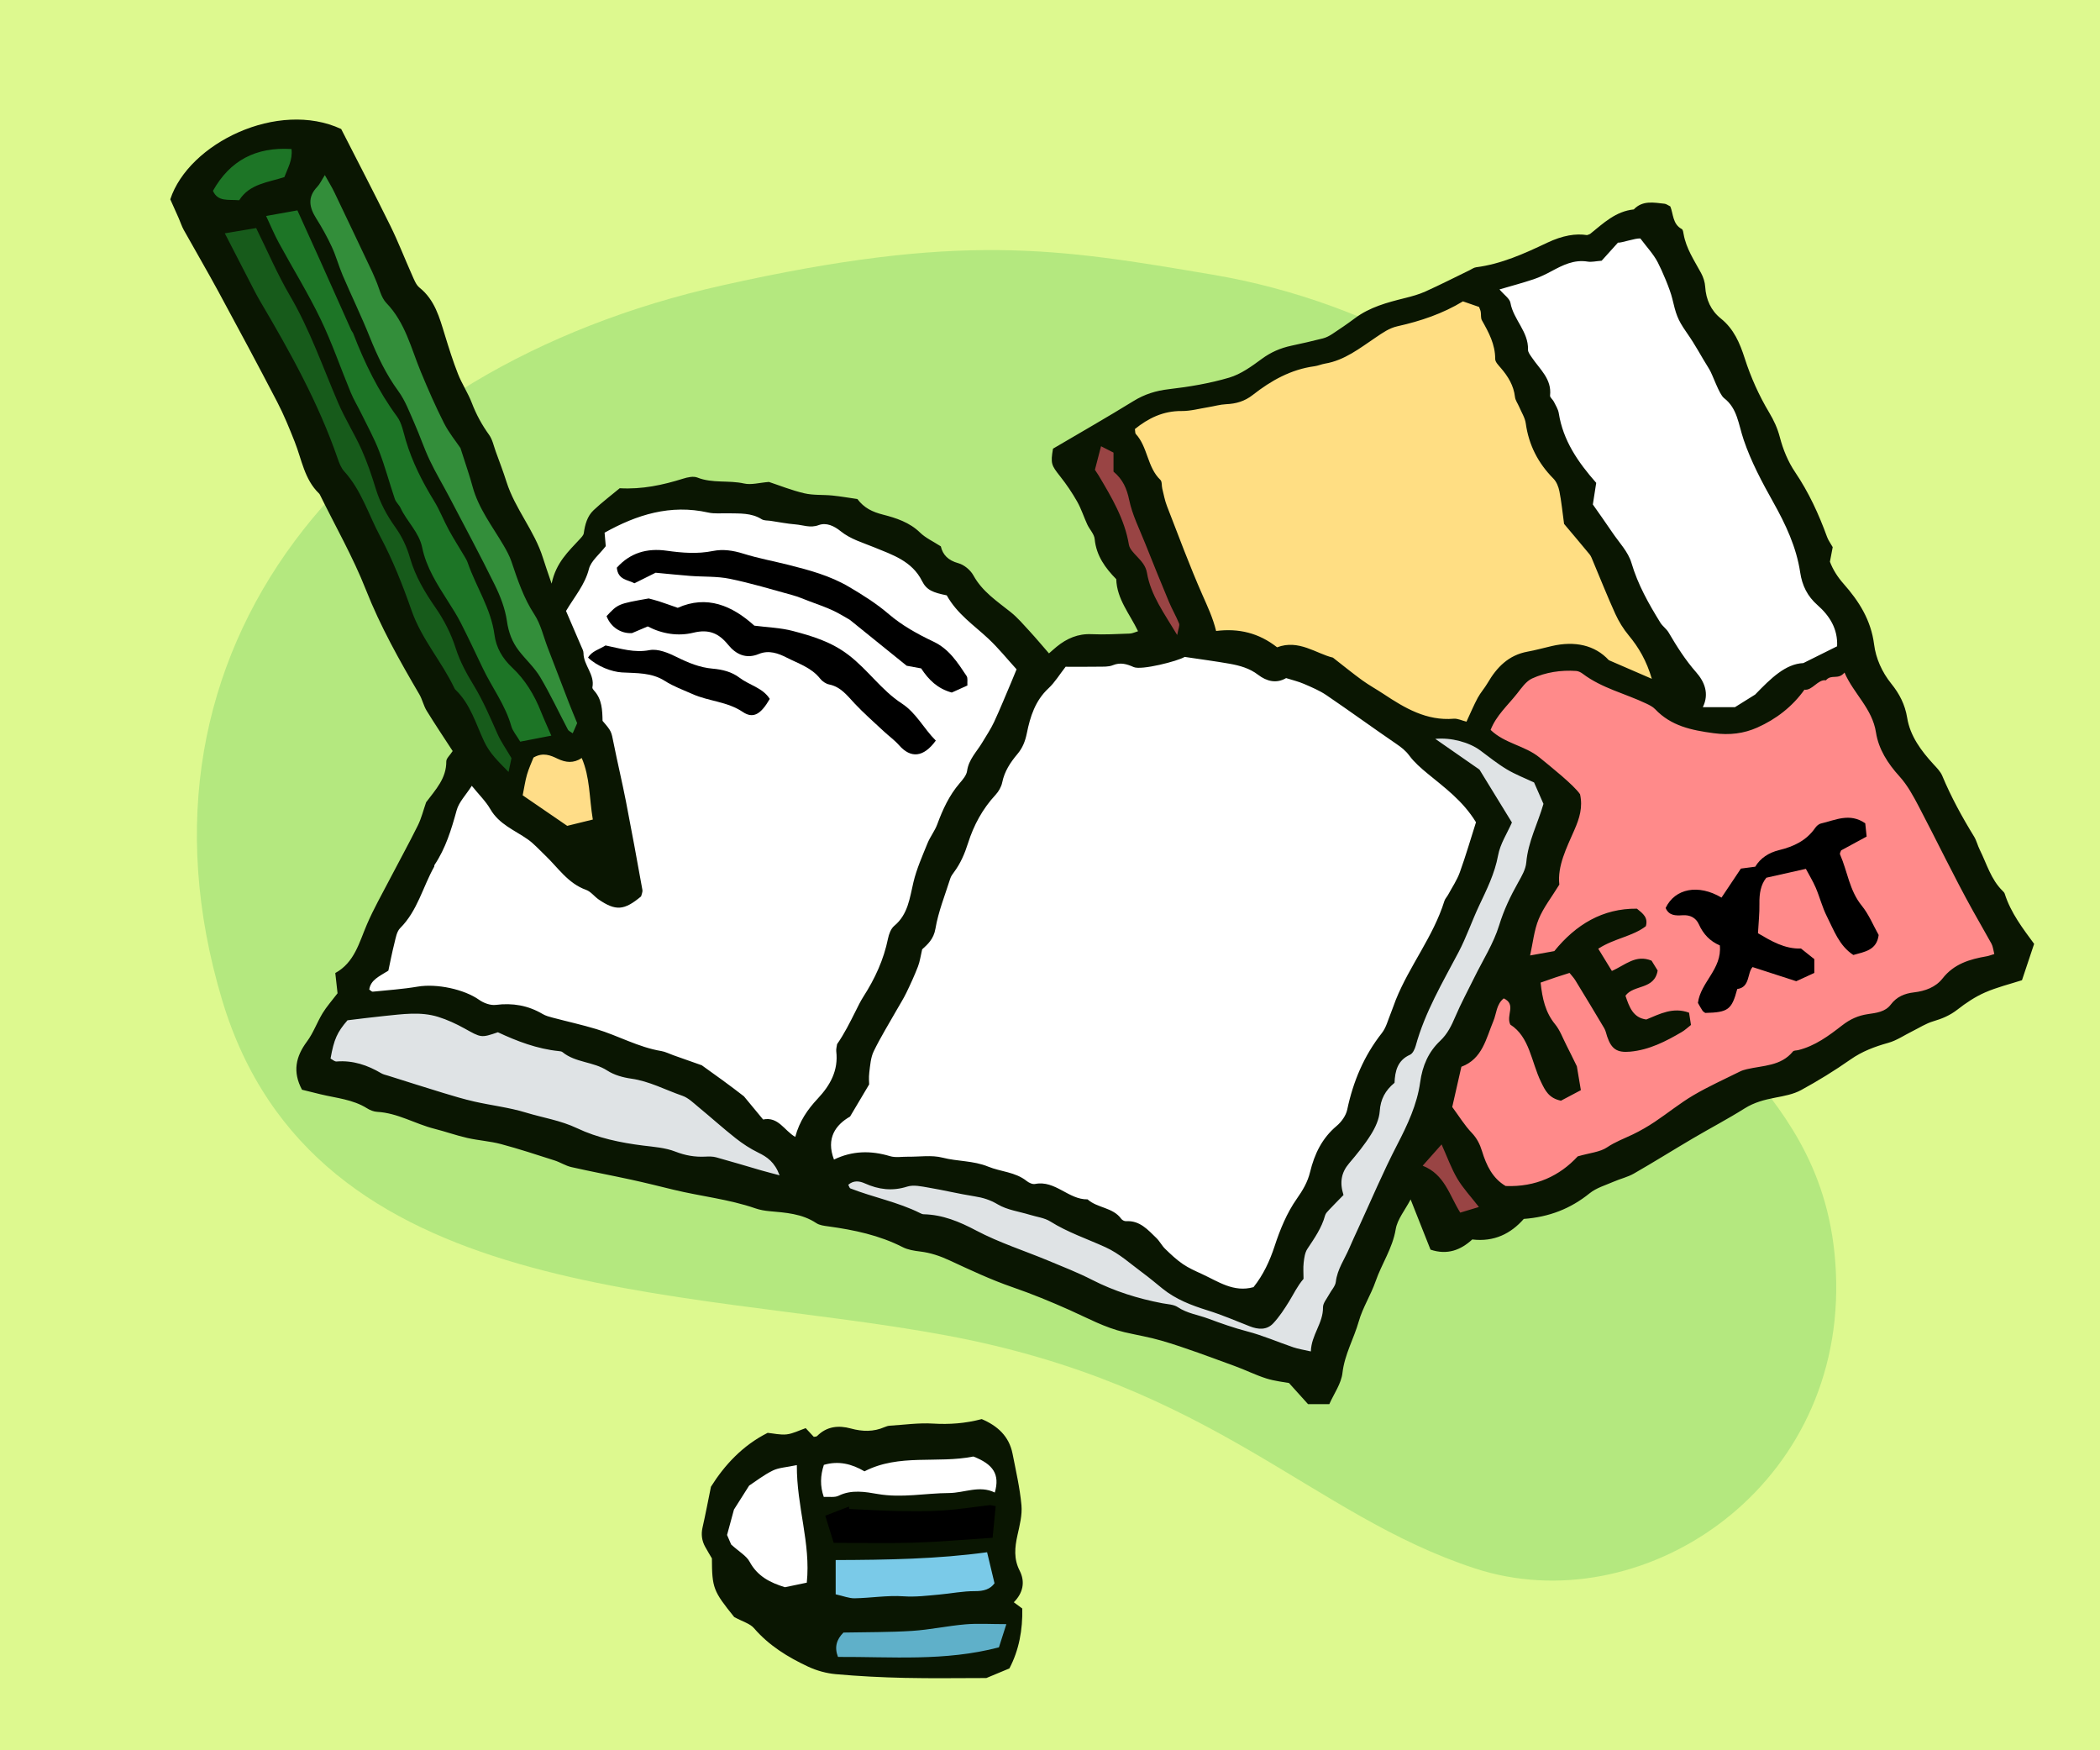 <?xml version="1.0" standalone="no"?>
<!-- Generator: Adobe Fireworks 10, Export SVG Extension by Aaron Beall (http://fireworks.abeall.com) . Version: 0.6.1  -->
<!DOCTYPE svg PUBLIC "-//W3C//DTD SVG 1.1//EN" "http://www.w3.org/Graphics/SVG/1.1/DTD/svg11.dtd">
<svg id="13%u751F%u5F92%u30FB%u5352%u696D%u751F%u30A4%u30E9%u30B9%u30C8%u5165%u308A-%u30DA%u30FC%u30B8%206" viewBox="0 0 390 325" style="background-color:#ffffff" version="1.1"
	xmlns="http://www.w3.org/2000/svg" xmlns:xlink="http://www.w3.org/1999/xlink" xml:space="preserve"
	x="0px" y="0px" width="390px" height="325px"
>
	<g>
		<path d="M 390 325 L 0 325 L 0 0 L 390 0 L 390 325 Z" fill="#ddf98f"/>
		<path d="M 134.088 53.002 C 65.713 68.311 21.661 120.231 41.238 185.647 C 58.252 242.495 126.129 238.705 175.87 247.99 C 225.61 257.276 243.457 281.296 273.965 291.245 C 304.473 301.193 341.671 277.172 341.008 238.042 C 340.345 198.912 305.869 194.041 319.785 173.802 C 329.2 160.111 342.369 134.67 303.868 94.785 C 282.281 72.423 255.966 56.211 225.185 51 C 196.336 46.117 178.523 43.055 134.088 53.002 Z" fill="#b4e87f"/>
		<g>
			<g>
				<path d="M 185.636 145.187 C 185.496 145.875 185.08 146.644 184.523 147.246 C 182.186 149.764 180.431 152.845 179.304 156.401 C 178.593 158.643 177.808 160.266 176.757 161.664 C 176.458 162.064 176.152 162.494 176 162.981 C 175.734 163.821 175.449 164.658 175.165 165.496 C 174.409 167.72 173.627 170.019 173.23 172.363 C 172.939 174.083 171.948 174.981 170.923 175.909 L 170.808 176.012 L 170.773 176.164 C 170.675 176.576 170.596 176.962 170.52 177.329 C 170.371 178.062 170.241 178.696 170.017 179.278 C 169.459 180.718 168.776 182.262 167.867 184.138 C 167.513 184.871 167.085 185.595 166.673 186.296 C 166.473 186.635 166.273 186.972 166.08 187.314 C 165.67 188.041 165.25 188.763 164.83 189.486 C 163.797 191.262 162.73 193.1 161.815 194.981 C 161.296 196.052 161.153 197.278 161.016 198.464 L 160.945 199.057 C 160.842 199.885 160.885 200.703 160.907 201.144 C 160.909 201.174 160.911 201.202 160.912 201.227 L 157.505 206.96 C 154.112 208.953 153.044 211.902 154.414 215.494 L 154.608 216.004 L 155.1 215.765 C 158.207 214.254 161.492 214.055 165.14 215.16 C 165.935 215.4 166.785 215.357 167.606 215.314 C 167.952 215.296 168.301 215.273 168.633 215.283 C 169.31 215.291 169.988 215.262 170.671 215.232 C 172.178 215.166 173.599 215.103 174.916 215.444 C 176.089 215.746 177.286 215.893 178.444 216.035 C 180.147 216.244 181.755 216.441 183.331 217.087 C 184.208 217.447 185.134 217.679 186.028 217.904 C 187.602 218.299 189.088 218.672 190.35 219.68 C 190.872 220.098 191.688 220.465 192.319 220.335 C 194.189 219.966 195.713 220.793 197.33 221.667 C 198.704 222.412 200.123 223.179 201.792 223.203 C 202.637 223.903 203.643 224.273 204.617 224.633 C 205.866 225.093 207.046 225.526 207.824 226.61 C 208.1 226.993 208.705 227.272 209.148 227.255 C 211.227 227.131 212.56 228.422 213.956 229.799 L 214.411 230.245 C 214.689 230.512 214.922 230.84 215.17 231.185 C 215.433 231.552 215.703 231.929 216.043 232.259 C 217.115 233.298 218.176 234.298 219.363 235.113 C 220.41 235.832 221.582 236.368 222.715 236.886 L 222.995 237.014 C 223.537 237.263 224.074 237.534 224.612 237.807 C 226.541 238.781 228.519 239.781 230.796 239.781 C 231.478 239.781 232.189 239.691 232.932 239.483 L 233.087 239.44 L 233.188 239.314 C 234.877 237.197 236.149 234.725 237.194 231.531 C 238.4 227.845 239.681 225.104 241.226 222.91 C 242.263 221.436 243.291 219.792 243.784 217.756 C 244.678 214.072 246.192 211.434 248.551 209.453 C 249.395 208.745 250.4 207.505 250.686 206.151 C 251.845 200.661 253.919 196.073 257.028 192.124 C 257.655 191.329 258.007 190.35 258.347 189.404 C 258.476 189.046 258.603 188.687 258.747 188.344 C 258.93 187.903 259.091 187.454 259.251 187.004 C 259.389 186.618 259.526 186.232 259.68 185.851 C 260.793 183.084 262.299 180.434 263.756 177.872 C 265.626 174.583 267.56 171.181 268.725 167.442 C 268.78 167.262 268.916 167.071 269.059 166.868 C 269.173 166.706 269.286 166.544 269.378 166.373 C 269.595 165.973 269.825 165.576 270.056 165.18 C 270.615 164.217 271.193 163.221 271.579 162.151 C 272.39 159.9 273.097 157.62 273.78 155.414 C 274.052 154.539 274.32 153.676 274.589 152.831 L 274.658 152.613 L 274.539 152.418 C 272.37 148.88 269.519 146.569 266.763 144.335 C 266.312 143.97 265.861 143.604 265.414 143.235 C 264.244 142.266 263.028 141.22 262.144 140.021 C 261.44 139.069 260.644 138.43 259.589 137.708 C 257.514 136.291 255.46 134.843 253.405 133.396 C 251.19 131.835 248.9 130.222 246.619 128.672 C 245.381 127.832 243.981 127.228 242.629 126.644 L 242.352 126.524 C 241.628 126.21 240.88 125.992 240.089 125.761 C 239.734 125.657 239.372 125.552 239 125.434 L 238.787 125.367 L 238.595 125.48 C 237.138 126.337 235.569 126.141 233.934 124.889 C 232.197 123.561 230.186 123.064 228.448 122.755 C 226.728 122.449 225.02 122.202 223.041 121.915 C 222.116 121.781 221.139 121.64 220.083 121.481 L 219.9 121.454 L 214.246 121.976 C 213.977 121.88 211.731 123.846 210.748 123.411 C 209.501 122.857 208.141 122.377 206.481 123.057 C 205.915 123.288 205.183 123.29 204.475 123.292 L 204.003 123.295 C 202.567 123.319 201.132 123.314 199.684 123.31 L 197.656 123.306 L 197.507 123.498 C 197.155 123.947 196.826 124.404 196.501 124.854 C 195.808 125.815 195.153 126.723 194.356 127.464 C 191.733 129.908 190.79 133.166 190.213 136.032 C 189.895 137.609 189.401 138.706 188.562 139.7 C 187.451 141.016 186.114 142.831 185.636 145.187 Z" fill="#ffffff"/>
				<path d="M 107.473 120.186 L 107.603 120.474 C 107.731 120.749 107.862 121.034 107.862 121.253 C 107.861 122.388 108.325 123.363 108.773 124.307 C 109.28 125.372 109.759 126.379 109.525 127.534 C 109.464 127.841 109.606 128.184 109.945 128.554 C 111.328 130.055 111.366 131.99 111.403 133.863 L 111.407 134.043 L 111.525 134.18 C 113.04 135.933 113.047 135.968 113.403 137.777 L 113.464 138.082 C 113.809 139.814 114.186 141.54 114.565 143.265 C 114.976 145.138 115.386 147.011 115.754 148.891 C 116.825 154.366 117.811 159.787 118.81 165.321 C 118.838 165.481 118.756 165.73 118.684 165.95 C 118.66 166.025 118.637 166.096 118.616 166.165 C 115.754 168.533 114.395 168.61 111.485 166.623 C 111.199 166.429 110.931 166.179 110.645 165.914 C 110.158 165.462 109.655 164.994 109.015 164.767 C 106.672 163.931 105.115 162.228 103.468 160.426 C 102.848 159.747 102.205 159.045 101.522 158.399 C 101.223 158.116 100.931 157.824 100.638 157.531 C 99.907 156.8 99.151 156.044 98.285 155.438 C 97.627 154.977 96.935 154.559 96.265 154.155 C 94.394 153.026 92.628 151.961 91.503 150.008 C 90.904 148.969 90.103 148.048 89.256 147.073 C 88.853 146.609 88.432 146.125 88.006 145.597 L 87.57 145.058 L 87.196 145.642 C 86.845 146.192 86.473 146.697 86.117 147.18 C 85.356 148.216 84.637 149.194 84.327 150.314 C 83.347 153.874 82.299 157.318 80.278 160.331 C 80.179 160.477 80.164 160.628 80.158 160.756 C 79.447 162.037 78.857 163.395 78.287 164.711 C 77.124 167.391 76.026 169.921 73.964 171.983 C 73.325 172.619 73.09 173.625 72.882 174.51 L 72.769 174.984 C 72.434 176.307 72.155 177.649 71.909 178.833 C 71.83 179.21 71.755 179.574 71.682 179.918 C 71.472 180.047 71.267 180.17 71.066 180.291 C 69.606 181.166 68.344 181.922 68.083 183.668 L 68.035 183.987 L 68.306 184.162 C 68.385 184.213 68.456 184.271 68.522 184.324 C 68.725 184.486 68.952 184.678 69.269 184.637 C 69.975 184.566 70.681 184.501 71.387 184.435 C 73.444 184.244 75.572 184.047 77.648 183.694 C 81.072 183.114 86.028 184.175 88.692 186.062 C 89.501 186.635 90.893 187.245 92.135 187.09 C 95.258 186.697 98.005 187.231 100.528 188.721 C 101.144 189.086 101.839 189.269 102.537 189.455 C 103.515 189.714 104.496 189.958 105.478 190.202 C 107.167 190.622 108.913 191.055 110.6 191.563 C 112.162 192.034 113.714 192.658 115.215 193.263 C 117.605 194.225 120.075 195.219 122.722 195.654 C 123.186 195.731 123.647 195.92 124.136 196.121 C 124.378 196.221 124.621 196.32 124.866 196.407 L 130.101 198.255 C 132.416 199.902 135.365 202.024 137.809 203.934 L 141.527 208.427 L 141.822 208.364 C 143.477 208.016 144.436 208.942 145.554 210.012 C 146.128 210.563 146.723 211.132 147.441 211.542 L 148.007 211.867 L 148.173 211.237 C 148.826 208.763 150.074 206.638 152.221 204.348 C 155.045 201.333 156.184 198.413 155.803 195.159 C 155.776 194.939 155.825 194.676 155.878 194.398 C 155.898 194.289 155.919 194.179 155.935 194.069 C 157.204 192.233 158.199 190.257 159.161 188.344 L 159.556 187.557 C 159.926 186.813 160.309 186.045 160.757 185.349 C 163.137 181.646 164.657 178.062 165.403 174.39 C 165.597 173.44 165.966 172.661 166.391 172.308 C 168.721 170.367 169.286 167.752 169.834 165.223 C 169.927 164.795 170.019 164.364 170.121 163.935 C 170.602 161.913 171.424 159.916 172.219 157.983 L 172.713 156.777 C 172.935 156.23 173.235 155.712 173.555 155.164 C 173.911 154.553 174.279 153.92 174.532 153.233 C 175.407 150.859 176.574 148.114 178.626 145.725 C 179.223 145.031 179.964 144.167 180.096 143.222 C 180.292 141.81 181.058 140.732 181.868 139.59 C 182.201 139.122 182.545 138.637 182.848 138.126 C 183.058 137.774 183.273 137.423 183.49 137.074 C 184.038 136.185 184.606 135.266 185.058 134.296 C 185.884 132.524 186.652 130.693 187.397 128.923 C 187.684 128.239 187.971 127.557 188.262 126.875 C 188.466 126.397 188.663 125.915 188.895 125.347 L 189.375 124.18 L 189.161 123.945 C 188.623 123.356 188.097 122.755 187.571 122.154 C 186.412 120.831 185.213 119.464 183.907 118.238 C 183.219 117.592 182.501 116.976 181.78 116.357 C 179.759 114.622 177.668 112.827 176.26 110.304 L 176.148 110.105 L 175.924 110.058 C 173.339 109.529 172.416 109.129 171.68 107.657 C 169.913 104.128 166.669 102.827 163.532 101.568 L 162.581 101.182 C 162.082 100.978 161.58 100.788 161.08 100.598 C 159.397 99.96 157.807 99.358 156.419 98.238 C 154.785 96.921 153.246 96.52 151.847 97.043 C 150.889 97.401 149.991 97.237 149.044 97.064 C 148.619 96.986 148.194 96.909 147.764 96.874 C 146.689 96.788 145.592 96.608 144.53 96.434 C 144.078 96.36 143.625 96.286 143.172 96.218 C 142.992 96.191 142.802 96.177 142.611 96.165 C 142.275 96.142 141.928 96.12 141.732 95.997 C 139.932 94.863 137.988 94.844 136.109 94.825 C 135.821 94.823 135.532 94.82 135.244 94.813 C 134.86 94.803 134.469 94.811 134.081 94.82 C 133.215 94.835 132.394 94.854 131.624 94.681 C 125.382 93.282 119.16 94.487 112.037 98.475 L 111.755 98.633 L 111.983 101.26 C 111.644 101.686 111.275 102.091 110.917 102.484 C 110.022 103.466 109.176 104.394 108.887 105.529 C 108.371 107.552 107.269 109.215 106.103 110.976 C 105.631 111.69 105.148 112.42 104.689 113.195 L 104.558 113.414 L 105.241 114.997 C 105.963 116.669 106.722 118.426 107.473 120.186 ZM 158.08 114.663 C 157.907 114.566 157.697 114.442 157.458 114.3 C 156.777 113.899 155.847 113.349 154.87 112.896 C 153.81 112.404 152.703 111.996 151.632 111.6 C 151.255 111.462 150.878 111.322 150.502 111.179 L 149.722 110.877 C 148.939 110.569 148.128 110.252 147.295 110.022 C 146.423 109.783 145.553 109.539 144.682 109.294 C 141.73 108.465 138.677 107.606 135.619 106.98 C 134.016 106.653 132.351 106.602 130.74 106.554 C 129.909 106.529 129.077 106.504 128.252 106.441 C 126.89 106.34 125.529 106.207 124.022 106.06 L 121.662 105.836 L 117.827 107.745 C 117.564 107.621 117.286 107.523 117.015 107.428 C 116.047 107.089 115.272 106.815 115.075 105.58 C 117.311 103.171 120.145 102.247 123.724 102.751 C 126.485 103.139 129.46 103.415 132.499 102.8 C 134.085 102.482 135.852 102.639 137.901 103.284 C 139.697 103.849 141.56 104.271 143.361 104.679 C 144.359 104.906 145.358 105.133 146.349 105.383 C 150.418 106.412 154.057 107.424 157.391 109.385 C 160.221 111.05 162.557 112.547 164.765 114.44 C 166.884 116.256 169.538 117.89 173.119 119.58 C 175.79 120.841 177.263 123.052 178.822 125.392 L 179.095 125.8 C 179.179 125.925 179.168 126.259 179.158 126.582 C 179.154 126.707 179.151 126.836 179.15 126.968 L 176.719 128.064 C 174.587 127.438 173.015 126.163 171.487 123.836 L 171.37 123.657 L 168.596 123.149 L 158.08 114.663 ZM 122.216 112.131 C 122.946 112.368 123.671 112.623 124.5 112.914 L 125.889 113.399 L 126.069 113.318 C 130.629 111.277 135.106 112.334 139.758 116.547 L 139.874 116.651 L 140.029 116.672 C 140.819 116.774 141.599 116.851 142.366 116.927 C 144.023 117.089 145.589 117.243 147.089 117.638 C 150.804 118.615 154.133 119.619 157.256 121.996 C 158.86 123.219 160.283 124.693 161.658 126.117 C 163.338 127.858 165.075 129.657 167.161 131.015 C 168.791 132.076 169.89 133.513 171.054 135.034 C 171.699 135.875 172.363 136.744 173.135 137.56 C 172.123 138.847 171.112 139.522 170.124 139.569 C 169.211 139.618 168.285 139.11 167.372 138.076 C 166.803 137.432 166.144 136.874 165.506 136.333 C 165.14 136.024 164.773 135.713 164.424 135.387 C 163.973 134.966 163.519 134.548 163.065 134.13 C 161.728 132.902 160.347 131.631 159.092 130.297 C 158.894 130.087 158.701 129.874 158.508 129.661 C 157.329 128.362 156.109 127.017 154.087 126.605 C 153.614 126.508 153.047 126.139 152.709 125.707 C 151.381 124.017 149.553 123.173 147.784 122.357 C 147.296 122.132 146.81 121.907 146.337 121.666 C 145.236 121.105 143.99 120.588 142.653 120.588 C 142.028 120.588 141.382 120.701 140.723 120.976 C 138.817 121.77 137.1 121.242 135.614 119.411 C 133.661 117.005 131.58 116.279 128.651 117 C 126.029 117.644 123.143 117.242 120.523 115.875 L 120.314 115.766 L 117.254 117.065 C 115.482 117.115 113.97 116.145 113.233 114.514 C 115.02 112.602 115.231 112.554 120.446 111.635 L 120.884 111.752 C 121.319 111.866 121.772 111.985 122.216 112.131 ZM 113.928 120.683 C 116.188 121.189 118.327 121.667 120.715 121.21 C 122.176 120.929 124.137 121.792 125.483 122.463 C 127.409 123.424 129.724 124.436 132.29 124.656 C 134.337 124.832 135.845 125.336 137.036 126.24 C 137.732 126.769 138.514 127.169 139.269 127.556 C 140.467 128.169 141.603 128.751 142.365 129.795 C 141.462 131.297 140.684 132.081 139.929 132.255 C 139.424 132.368 138.869 132.219 138.231 131.788 C 136.445 130.584 134.477 130.087 132.575 129.606 C 131.246 129.27 129.989 128.952 128.788 128.411 C 128.32 128.2 127.845 127.999 127.368 127.798 C 126.144 127.281 124.878 126.745 123.777 126.037 C 121.554 124.605 119.141 124.51 116.808 124.418 C 116.38 124.402 115.951 124.385 115.524 124.36 C 113.919 124.265 111.531 123.44 109.873 122.03 C 110.296 121.523 110.895 121.228 111.573 120.894 C 111.894 120.736 112.225 120.574 112.548 120.381 C 113.018 120.478 113.477 120.581 113.928 120.683 Z" fill="#ffffff"/>
				<path d="M 370.853 177.023 C 370.794 176.793 370.748 176.571 370.705 176.357 C 370.606 175.866 370.511 175.402 370.275 174.976 C 369.675 173.889 369.06 172.806 368.444 171.724 C 367.909 170.783 367.376 169.844 366.853 168.904 C 364.663 164.968 362.59 160.875 360.584 156.918 C 359.334 154.45 358.083 151.982 356.797 149.534 C 355.656 147.361 354.592 145.43 353.119 143.813 C 350.682 141.136 349.3 138.562 348.894 135.944 C 348.459 133.122 346.969 130.97 345.527 128.89 C 344.613 127.57 343.668 126.204 343.011 124.688 L 342.69 123.946 L 338.931 123.946 L 334.882 127.52 L 334.703 127.773 C 332.594 130.742 329.718 133.051 326.157 134.635 C 323.76 135.702 321.197 136.03 318.324 135.648 C 314.406 135.121 310.647 134.395 307.737 131.332 C 307.228 130.797 306.529 130.466 305.914 130.174 C 304.562 129.53 303.148 128.986 301.78 128.458 C 299.19 127.46 296.512 126.428 294.241 124.709 C 294.016 124.538 293.417 124.135 292.749 124.088 C 289.71 123.881 286.882 124.365 284.337 125.523 C 283.25 126.016 282.421 127.093 281.69 128.043 L 281.343 128.489 C 280.874 129.084 280.371 129.656 279.868 130.229 C 278.53 131.753 277.147 133.328 276.361 135.353 L 276.24 135.663 L 276.481 135.894 C 277.971 137.329 279.763 138.09 281.495 138.827 C 282.985 139.46 284.393 140.058 285.603 141.049 L 286.258 141.583 C 288.382 143.315 291.912 146.193 292.971 147.681 C 293.42 149.845 292.908 151.664 291.938 153.885 L 291.471 154.94 C 290.147 157.919 288.777 160.999 289.074 164.14 C 288.644 164.835 288.212 165.488 287.795 166.119 C 286.823 167.59 285.905 168.979 285.285 170.492 C 284.676 171.981 284.378 173.613 284.09 175.191 C 283.961 175.893 283.832 176.601 283.675 177.305 L 283.512 178.039 L 288.928 177.066 L 289.045 176.921 C 293.239 171.743 298.065 169.225 303.791 169.225 C 303.802 169.225 303.812 169.225 303.822 169.225 C 304.941 170.133 305.449 170.622 305.219 171.685 C 304.023 172.575 302.584 173.105 301.063 173.666 C 299.573 174.215 298.031 174.784 296.549 175.741 L 296.139 176.005 L 299.151 180.926 L 299.551 180.75 C 300.188 180.47 300.784 180.135 301.36 179.811 C 303.019 178.878 304.46 178.065 306.382 178.785 L 307.323 180.31 C 306.964 182.011 305.752 182.416 304.356 182.881 C 303.289 183.238 302.187 183.606 301.467 184.597 L 301.316 184.806 L 301.398 185.05 C 302.089 187.104 302.872 189.431 305.676 189.803 L 305.809 189.82 L 306.69 189.449 C 308.842 188.532 310.879 187.667 313.233 188.415 L 313.501 190.109 C 313.376 190.211 313.255 190.31 313.138 190.408 C 312.768 190.715 312.448 190.979 312.103 191.182 C 309.427 192.753 306.272 194.456 302.684 194.781 C 300.498 194.976 299.666 194.427 298.951 192.322 C 298.898 192.167 298.853 192.008 298.808 191.847 C 298.696 191.453 298.58 191.046 298.358 190.67 C 296.819 188.071 295.159 185.32 292.977 181.75 C 292.768 181.408 292.517 181.111 292.25 180.796 C 292.13 180.653 292.004 180.504 291.878 180.345 L 291.663 180.076 L 290.496 180.445 C 289.864 180.643 289.278 180.828 288.695 181.024 C 288.046 181.242 287.4 181.47 286.759 181.697 L 285.572 182.114 L 285.615 182.508 C 285.957 185.677 286.565 188.25 288.421 190.512 C 289.024 191.247 289.44 192.143 289.88 193.092 C 290.058 193.477 290.236 193.862 290.428 194.236 C 290.843 195.047 291.243 195.864 291.706 196.809 L 292.362 198.148 L 293.037 202.153 L 289.822 203.856 C 287.957 203.401 287.38 202.212 286.63 200.664 C 286.085 199.54 285.672 198.307 285.272 197.113 C 284.365 194.404 283.428 191.604 280.885 189.913 C 280.681 189.387 280.774 188.809 280.873 188.199 C 281.047 187.125 281.264 185.788 279.487 184.93 L 279.203 184.793 L 278.957 184.991 C 277.868 185.864 277.558 187.052 277.284 188.1 C 277.165 188.558 277.052 188.992 276.884 189.392 C 276.634 189.986 276.408 190.596 276.182 191.207 C 275.176 193.926 274.226 196.493 271.224 197.612 L 270.971 197.707 L 269.162 205.664 L 269.298 205.848 C 269.696 206.386 270.066 206.915 270.427 207.431 C 271.244 208.6 272.018 209.705 272.948 210.678 C 273.786 211.554 274.346 212.555 274.764 213.922 C 275.506 216.346 276.632 219.042 279.358 220.654 L 279.467 220.717 L 279.593 220.723 C 279.879 220.734 280.161 220.74 280.442 220.74 C 285.497 220.74 289.812 218.867 293.276 215.164 C 293.984 214.964 294.644 214.815 295.255 214.676 C 296.61 214.369 297.781 214.104 298.733 213.46 C 299.791 212.748 300.894 212.254 302.063 211.732 C 302.521 211.528 302.978 211.323 303.432 211.106 C 304.815 210.443 306.21 209.644 307.577 208.732 C 308.533 208.095 309.478 207.412 310.39 206.752 C 311.793 205.738 313.243 204.688 314.745 203.804 C 316.747 202.626 318.89 201.588 320.963 200.584 C 321.767 200.193 322.571 199.804 323.37 199.405 C 323.754 199.215 324.19 199.1 324.527 199.019 C 325.202 198.86 325.914 198.742 326.603 198.629 C 329.022 198.228 331.523 197.815 333.316 195.6 C 333.367 195.574 333.535 195.556 333.647 195.544 C 333.791 195.527 333.935 195.51 334.062 195.478 C 337.199 194.711 339.694 192.908 342.399 190.806 C 343.865 189.668 345.277 189.049 346.978 188.8 L 347.205 188.766 C 348.721 188.548 350.438 188.299 351.53 186.85 C 352.455 185.623 353.68 184.98 355.5 184.768 C 358.04 184.473 359.945 183.537 361.162 181.984 C 363.089 179.525 365.695 178.638 369.018 178.064 C 369.332 178.01 369.625 177.915 369.964 177.803 C 370.13 177.749 370.31 177.69 370.513 177.629 L 370.977 177.491 L 370.853 177.023 ZM 327.76 162.528 L 327.651 162.66 C 326.653 163.871 326.208 165.504 326.249 167.798 C 326.271 168.997 326.187 170.203 326.097 171.479 C 326.057 172.06 326.015 172.654 325.982 173.263 L 325.966 173.567 L 326.39 173.816 C 328.75 175.202 331.188 176.632 334.173 176.632 C 334.217 176.632 334.261 176.632 334.304 176.631 L 336.444 178.338 L 336.444 180.337 L 333.558 181.661 L 325.329 178.996 L 325.111 179.227 C 324.658 179.71 324.477 180.389 324.302 181.045 C 323.978 182.253 323.722 183 322.568 183.149 L 322.235 183.192 L 322.148 183.516 C 321.194 187.097 320.733 187.48 316.842 187.581 C 316.826 187.57 316.81 187.559 316.794 187.549 C 316.726 187.503 316.621 187.433 316.598 187.397 C 316.386 187.075 316.196 186.739 316.005 186.4 L 315.849 186.127 C 316.082 184.63 316.893 183.34 317.749 181.975 C 318.935 180.086 320.161 178.133 319.893 175.497 L 319.863 175.202 L 319.589 175.086 C 317.941 174.393 316.756 173.198 315.964 171.434 C 315.341 170.045 314.091 169.348 312.438 169.45 C 311.228 169.531 310.377 169.511 309.888 168.605 C 310.575 167.289 311.661 166.375 313.043 165.955 C 314.953 165.371 317.229 165.78 319.454 167.1 L 319.861 167.342 L 323.6 161.749 L 326.282 161.395 L 326.406 161.185 C 327.234 159.78 328.651 158.798 330.505 158.346 C 333.842 157.53 336.005 156.195 337.519 154.018 C 337.729 153.713 338.041 153.456 338.258 153.406 C 338.784 153.287 339.31 153.136 339.839 152.982 C 341.894 152.388 343.838 151.828 345.931 153.158 L 346.129 155.055 L 341.687 157.464 L 341.466 157.639 L 341.408 157.84 C 341.293 158.08 341.101 158.483 341.268 158.863 C 341.736 159.93 342.094 161.077 342.438 162.185 C 343.108 164.339 343.802 166.566 345.359 168.478 C 346.247 169.568 346.915 170.882 347.562 172.153 C 347.83 172.682 348.098 173.206 348.377 173.711 C 348.047 175.781 346.577 176.17 344.729 176.661 C 344.58 176.7 344.43 176.74 344.279 176.781 C 342.352 175.435 341.41 173.452 340.415 171.356 C 340.188 170.879 339.963 170.404 339.726 169.938 C 339.241 168.985 338.875 167.932 338.522 166.914 C 338.262 166.168 337.993 165.397 337.676 164.653 C 337.307 163.789 336.847 162.963 336.401 162.163 C 336.204 161.809 336.007 161.454 335.816 161.096 L 335.638 160.759 L 327.76 162.528 Z" fill="#ff8a8a"/>
				<path d="M 210.321 80.163 C 210.344 80.439 210.364 80.7 210.561 80.915 C 211.575 82.014 212.072 83.397 212.599 84.859 C 213.184 86.484 213.788 88.163 215.156 89.47 C 215.228 89.541 215.256 89.923 215.272 90.128 C 215.289 90.378 215.31 90.631 215.365 90.852 C 215.433 91.124 215.496 91.399 215.559 91.673 C 215.749 92.496 215.945 93.349 216.26 94.158 C 216.706 95.31 217.149 96.462 217.593 97.615 C 219.251 101.929 220.966 106.391 222.861 110.693 L 223.195 111.445 C 224.002 113.258 224.837 115.134 225.364 117.283 L 225.47 117.716 L 225.912 117.66 C 230.111 117.132 233.692 118.088 236.867 120.589 L 237.09 120.765 L 237.355 120.664 C 240.005 119.653 242.319 120.628 244.558 121.567 C 245.508 121.967 246.407 122.345 247.321 122.573 C 247.953 123.064 248.543 123.529 249.107 123.974 C 250.404 124.996 251.524 125.88 252.705 126.733 C 253.477 127.29 254.294 127.792 255.086 128.279 C 255.616 128.605 256.148 128.931 256.667 129.275 C 260.758 131.986 264.866 134.39 270.016 133.953 C 270.42 133.924 270.857 134.067 271.374 134.235 C 271.649 134.325 271.934 134.417 272.228 134.489 L 272.626 134.586 L 272.8 134.215 C 273.039 133.702 273.262 133.21 273.477 132.735 C 273.941 131.707 274.381 130.736 274.874 129.819 C 275.136 129.331 275.464 128.879 275.81 128.401 C 276.113 127.983 276.427 127.55 276.695 127.088 C 278.633 123.763 280.81 122.039 283.756 121.499 C 284.78 121.311 285.803 121.058 286.792 120.814 C 287.3 120.688 287.808 120.562 288.317 120.445 C 292.535 119.472 296.027 120.328 298.415 122.924 L 307.547 126.927 L 307.246 125.904 C 306.318 122.74 304.964 120.195 302.853 117.652 C 301.912 116.519 301.079 115.181 300.442 113.782 C 299.425 111.547 298.47 109.234 297.545 106.997 C 297.12 105.969 296.695 104.939 296.263 103.914 L 296.181 103.715 C 296.034 103.356 295.868 102.95 295.592 102.614 C 294.37 101.128 293.129 99.658 291.976 98.29 L 290.945 97.068 C 290.859 96.434 290.783 95.83 290.71 95.246 C 290.528 93.808 290.357 92.45 290.095 91.128 C 289.994 90.619 289.67 89.347 288.843 88.513 C 286.022 85.665 284.389 82.406 283.852 78.55 C 283.737 77.724 283.364 76.963 283.004 76.228 C 282.857 75.93 282.712 75.632 282.585 75.332 C 282.492 75.111 282.377 74.893 282.261 74.675 C 282.067 74.313 281.884 73.971 281.849 73.653 C 281.569 71.162 280.243 69.334 279.118 68.021 L 278.913 67.785 C 278.603 67.434 278.179 66.954 278.18 66.663 C 278.19 63.731 276.838 61.337 275.646 59.226 C 275.554 59.065 275.547 58.787 275.538 58.492 C 275.532 58.256 275.523 58.02 275.483 57.798 C 275.434 57.526 275.332 57.279 275.242 57.06 C 275.209 56.98 275.176 56.9 275.147 56.823 L 275.066 56.599 L 271.628 55.409 L 271.427 55.532 C 268.124 57.539 264.202 59.029 259.437 60.089 C 257.907 60.429 256.752 61.209 255.528 62.036 L 255.176 62.274 C 254.757 62.555 254.34 62.842 253.923 63.129 C 251.502 64.798 248.999 66.525 245.988 67.026 C 245.655 67.082 245.328 67.178 245.003 67.276 C 244.671 67.376 244.357 67.469 244.048 67.511 C 240.118 68.039 236.403 69.763 232.357 72.935 C 231.036 73.971 229.592 74.471 227.674 74.555 C 226.919 74.59 226.179 74.744 225.463 74.893 C 225.086 74.972 224.71 75.05 224.332 75.111 C 223.841 75.19 223.349 75.287 222.857 75.383 C 221.704 75.609 220.614 75.822 219.522 75.822 C 219.455 75.822 219.391 75.821 219.326 75.821 C 216.196 75.821 213.374 76.922 210.455 79.275 L 210.228 79.458 L 210.275 79.745 C 210.302 79.907 210.312 80.046 210.321 80.163 Z" fill="#ffde83"/>
				<path d="M 279.022 55.037 C 279.521 55.528 279.952 55.951 280.019 56.33 C 280.277 57.772 280.982 59.019 281.665 60.225 C 282.519 61.736 283.326 63.162 283.272 64.904 C 283.253 65.485 283.622 66.013 283.948 66.479 L 284.095 66.692 C 284.444 67.211 284.836 67.71 285.216 68.191 C 286.449 69.76 287.615 71.24 287.371 73.396 C 287.323 73.818 287.602 74.146 287.848 74.435 C 287.957 74.563 288.069 74.697 288.121 74.802 C 288.202 74.967 288.29 75.132 288.377 75.297 C 288.655 75.822 288.917 76.318 288.995 76.814 C 289.856 82.255 292.952 86.436 295.911 89.815 L 295.287 93.794 L 296.503 95.527 C 297.339 96.712 298.188 97.918 299.012 99.142 C 299.376 99.683 299.778 100.215 300.181 100.748 C 301.122 101.992 302.096 103.279 302.501 104.654 C 303.765 108.952 305.965 112.706 307.929 115.887 C 308.158 116.258 308.456 116.561 308.745 116.853 C 309.017 117.131 309.273 117.392 309.442 117.68 C 310.897 120.158 312.534 122.781 314.634 125.17 C 316.387 127.165 316.766 129.102 315.791 131.091 L 315.438 131.811 L 322.349 131.811 L 326.219 129.395 L 326.313 129.319 C 329.454 126.073 331.91 123.764 334.934 123.622 L 341.66 120.324 L 341.674 120.031 C 341.819 117.004 340.571 114.369 337.859 111.978 C 336.144 110.466 335.178 108.636 334.816 106.221 C 334.063 101.192 331.828 96.71 329.742 92.987 C 327.844 89.6 325.701 85.641 324.307 81.531 C 323.386 78.819 325.17 76.17 322.431 74.046 C 321.729 73.502 320.793 69.865 320.28 69.02 C 320.164 68.829 319.297 68.856 319.181 68.671 C 318.522 67.622 318.64 66.34 318.005 65.274 C 316.928 63.463 315.812 61.59 314.586 59.828 C 312.874 57.37 311.722 54.846 311.065 52.114 C 310.671 50.481 310.18 48.601 309.316 46.943 C 308.733 45.82 307.948 44.844 307.117 43.809 C 306.758 43.361 306.392 42.906 306.035 42.429 L 302.931 43.17 L 300.273 44.532 L 297.212 47.929 C 296.935 47.954 296.676 47.987 296.428 48.018 C 295.856 48.09 295.366 48.15 294.932 48.081 C 292.146 47.626 289.8 48.893 287.913 49.908 C 286.617 50.606 285.61 51.061 284.647 51.383 C 283.224 51.86 281.793 52.268 280.278 52.7 C 279.639 52.882 278.99 53.068 278.332 53.261 L 277.594 53.478 L 278.092 54.064 C 278.398 54.426 278.722 54.743 279.022 55.037 Z" fill="#ffffff"/>
				<path d="M 267.803 193.631 C 269.265 192.249 270.026 190.631 270.74 188.956 C 271.468 187.25 272.325 185.556 273.154 183.92 C 273.523 183.191 273.893 182.462 274.253 181.73 C 274.727 180.765 275.237 179.811 275.747 178.858 C 276.93 176.65 278.153 174.366 278.894 171.952 C 279.667 169.438 280.743 167.014 282.386 164.094 L 282.478 163.929 C 283.115 162.798 283.837 161.517 283.949 160.201 C 284.162 157.714 285.026 155.373 285.861 153.109 C 286.306 151.906 286.764 150.663 287.124 149.405 L 287.174 149.231 L 285.283 144.924 L 285.114 144.844 C 284.585 144.594 284.051 144.356 283.519 144.119 C 282.315 143.583 281.177 143.078 280.103 142.434 C 278.775 141.639 277.502 140.676 276.271 139.746 C 275.912 139.474 275.554 139.204 275.193 138.936 C 272.996 137.303 269.502 136.407 266.502 136.697 L 265.149 136.83 L 274.387 143.253 L 280.221 152.762 C 279.982 153.286 279.718 153.809 279.452 154.334 C 278.744 155.731 278.013 157.176 277.728 158.724 C 277.168 161.772 275.912 164.424 274.583 167.232 L 274.222 167.996 C 273.658 169.193 273.147 170.432 272.651 171.63 C 271.971 173.278 271.267 174.981 270.431 176.569 C 269.952 177.477 269.467 178.381 268.981 179.286 C 266.478 183.948 263.889 188.77 262.438 194.052 C 262.261 194.696 261.927 195.272 261.66 195.39 C 259.11 196.527 258.606 198.747 258.495 200.818 C 256.764 202.308 255.885 204.06 255.734 206.313 C 255.656 207.483 255.123 208.89 254.193 210.383 C 253.02 212.268 251.565 214.046 250.166 215.687 C 248.656 217.458 248.264 219.394 248.941 221.757 L 248.44 222.267 C 247.8 222.919 247.133 223.596 246.481 224.289 L 246.402 224.372 C 246.089 224.704 245.732 225.08 245.602 225.562 C 245.048 227.614 243.912 229.32 242.71 231.126 L 242.386 231.615 C 241.838 232.443 241.708 233.569 241.613 234.392 C 241.53 235.119 241.55 235.852 241.568 236.561 C 241.574 236.803 241.581 237.043 241.583 237.283 C 240.806 238.216 240.238 239.213 239.69 240.178 C 239.451 240.597 239.214 241.014 238.962 241.42 C 238.178 242.686 237.246 244.139 236.107 245.365 C 235.204 246.338 233.991 246.481 232.289 245.81 C 231.683 245.571 231.078 245.329 230.473 245.086 C 228.513 244.299 226.486 243.486 224.432 242.845 C 221.62 241.969 218.677 240.882 216.203 238.882 L 215.293 238.141 C 214.389 237.4 213.453 236.636 212.491 235.929 C 211.905 235.497 211.333 235.049 210.761 234.601 C 209.148 233.337 207.482 232.031 205.508 231.132 C 204.452 230.651 203.381 230.205 202.309 229.758 C 199.961 228.781 197.532 227.771 195.335 226.391 C 194.507 225.872 193.533 225.635 192.593 225.405 C 192.199 225.309 191.807 225.214 191.427 225.096 C 190.803 224.906 190.159 224.746 189.516 224.587 C 188.075 224.23 186.714 223.893 185.56 223.208 C 184.185 222.391 182.849 221.925 181.088 221.65 C 179.553 221.411 177.998 221.094 176.494 220.789 C 175.195 220.525 173.853 220.251 172.522 220.027 L 172.03 219.941 C 170.836 219.73 169.482 219.491 168.33 219.856 C 165.84 220.648 163.455 220.465 160.819 219.281 C 159.4 218.645 158.221 218.752 157.211 219.614 L 156.903 219.876 L 157.097 220.232 C 157.15 220.331 157.19 220.426 157.226 220.51 C 157.327 220.748 157.441 221.016 157.733 221.131 C 159.476 221.814 161.285 222.368 163.036 222.903 C 165.59 223.685 168.231 224.493 170.661 225.707 C 170.907 225.83 171.197 225.962 171.512 225.969 C 175.131 226.054 178.247 227.448 181.075 228.941 C 183.958 230.464 187.061 231.651 190.062 232.801 C 191.533 233.363 193.004 233.927 194.454 234.529 L 195.885 235.119 C 198.122 236.039 200.435 236.99 202.608 238.102 C 206.52 240.105 210.812 241.536 215.728 242.481 C 215.994 242.531 216.269 242.571 216.546 242.61 C 217.279 242.713 217.972 242.811 218.457 243.135 C 219.693 243.96 221.045 244.35 222.352 244.727 C 222.966 244.904 223.599 245.086 224.198 245.31 C 226.477 246.159 228.945 247.039 231.553 247.717 C 233.392 248.196 235.224 248.883 236.994 249.547 C 238.003 249.925 239.013 250.303 240.031 250.649 C 240.672 250.865 241.329 251.002 242.091 251.159 C 242.472 251.238 242.882 251.323 243.334 251.428 L 243.929 251.566 L 243.946 250.954 C 243.986 249.528 244.507 248.325 245.058 247.05 C 245.632 245.724 246.226 244.352 246.199 242.747 C 246.192 242.337 246.519 241.825 246.835 241.329 C 246.99 241.086 247.144 240.845 247.27 240.605 C 247.403 240.352 247.571 240.106 247.738 239.861 C 248.113 239.308 248.502 238.735 248.58 238.067 C 248.758 236.534 249.428 235.227 250.137 233.845 C 250.446 233.24 250.767 232.616 251.04 231.974 C 251.503 230.888 251.998 229.816 252.492 228.745 L 252.695 228.304 C 253.403 226.768 254.096 225.225 254.788 223.681 C 256.402 220.083 258.071 216.364 259.91 212.815 C 261.773 209.217 263.644 205.343 264.24 201.027 C 264.677 197.866 265.809 195.516 267.803 193.631 Z" fill="#dfe3e5"/>
				<path d="M 141.207 217.795 C 141.821 217.973 142.441 218.136 143.239 218.346 L 145.59 218.971 L 145.251 218.063 C 144.323 215.58 142.95 214.504 141.035 213.573 C 139.68 212.915 138.297 212.032 136.925 210.952 C 135.539 209.861 134.172 208.691 132.85 207.56 C 131.917 206.762 130.984 205.964 130.037 205.186 C 129.856 205.036 129.675 204.881 129.493 204.724 C 128.696 204.04 127.872 203.333 126.889 202.994 C 125.901 202.655 124.91 202.252 123.951 201.863 C 121.84 201.007 119.655 200.121 117.28 199.79 C 116.098 199.625 114.403 199.244 113.046 198.364 C 111.788 197.549 110.382 197.167 109.022 196.797 C 107.466 196.373 105.996 195.974 104.777 194.975 C 104.518 194.762 104.186 194.713 103.867 194.681 C 99.576 194.25 95.633 192.605 92.677 191.22 L 92.494 191.136 L 92.303 191.201 C 89.463 192.172 89.463 192.174 86.757 190.67 L 86.518 190.537 C 84.754 189.558 83.123 188.841 81.53 188.344 C 78.508 187.4 75.422 187.725 72.44 188.039 L 71.314 188.155 C 69.837 188.3 68.364 188.481 66.769 188.678 L 64.282 188.978 L 64.155 189.126 C 62.15 191.451 61.54 192.824 60.893 196.471 L 60.828 196.834 L 61.155 197.003 C 61.248 197.051 61.343 197.116 61.441 197.183 C 61.738 197.384 62.087 197.649 62.537 197.6 C 65.207 197.394 67.754 198.064 70.556 199.723 C 70.891 199.921 71.251 200.023 71.6 200.121 C 71.708 200.151 71.815 200.182 71.922 200.215 L 74.584 201.055 C 77.107 201.852 79.632 202.65 82.164 203.42 C 83.945 203.962 85.965 204.576 88.002 205.035 C 89.202 205.307 90.431 205.532 91.619 205.749 C 93.575 206.108 95.599 206.478 97.507 207.062 C 98.572 207.387 99.66 207.66 100.713 207.925 C 102.788 208.446 104.935 208.986 106.959 209.946 C 110.311 211.536 114.267 212.576 119.408 213.214 L 120.377 213.329 C 122.024 213.518 123.728 213.714 125.215 214.293 C 127.182 215.06 129.019 215.37 131.009 215.267 C 131.597 215.238 132.276 215.216 132.865 215.379 C 134.713 215.887 136.551 216.428 138.39 216.97 C 139.328 217.247 140.267 217.523 141.207 217.795 Z" fill="#dfe3e5"/>
				<path d="M 48.968 40.317 C 49.238 40.892 49.491 41.45 49.738 41.995 C 50.267 43.16 50.766 44.261 51.346 45.328 C 52.252 46.996 53.192 48.647 54.132 50.297 C 55.821 53.263 57.568 56.33 59.071 59.441 C 60.448 62.291 61.62 65.312 62.754 68.233 C 63.382 69.85 64.009 71.467 64.673 73.066 C 65.025 73.916 65.462 74.734 65.884 75.525 C 66.142 76.008 66.399 76.491 66.639 76.982 C 66.952 77.624 67.275 78.263 67.599 78.901 C 68.424 80.53 69.277 82.214 69.936 83.926 C 70.61 85.681 71.18 87.52 71.73 89.297 C 72.094 90.474 72.458 91.651 72.855 92.815 C 72.995 93.23 73.252 93.564 73.501 93.887 C 73.678 94.117 73.846 94.334 73.949 94.556 C 74.43 95.581 75.075 96.515 75.7 97.418 C 76.668 98.817 77.582 100.138 77.912 101.751 C 78.675 105.461 80.651 108.576 82.564 111.588 L 82.952 112.202 C 83.702 113.383 84.478 114.606 85.115 115.857 C 86.33 118.248 87.505 120.716 88.641 123.102 L 89.189 124.252 C 89.809 125.55 90.53 126.814 91.228 128.034 C 92.48 130.223 93.772 132.486 94.473 134.968 C 94.668 135.664 95.064 136.254 95.522 136.937 C 95.734 137.254 95.961 137.591 96.183 137.968 L 96.362 138.271 L 103.095 136.972 L 102.847 136.4 C 102.627 135.893 102.41 135.403 102.198 134.924 C 101.743 133.895 101.311 132.918 100.918 131.926 C 99.566 128.52 97.736 125.723 95.478 123.613 C 93.675 121.929 92.615 119.985 92.332 117.836 C 91.909 114.644 90.596 111.799 89.325 109.047 C 88.615 107.508 87.881 105.917 87.323 104.301 C 87.174 103.869 86.945 103.483 86.724 103.11 L 86.665 103.011 C 86.333 102.449 85.993 101.892 85.654 101.335 C 85.022 100.297 84.37 99.225 83.783 98.147 C 83.386 97.418 83.022 96.647 82.669 95.901 C 82.172 94.848 81.657 93.759 81.033 92.744 C 78.552 88.712 76.899 85.169 75.834 81.594 C 75.733 81.258 75.642 80.913 75.549 80.566 C 75.221 79.333 74.882 78.058 74.137 77.047 C 71.031 72.836 68.466 67.971 66.064 61.739 C 65.999 61.57 65.904 61.438 65.821 61.322 C 65.778 61.261 65.732 61.203 65.702 61.137 L 63.265 55.679 C 62.117 53.106 60.969 50.532 59.815 47.961 C 58.894 45.911 57.964 43.864 57.037 41.824 L 55.529 38.503 L 48.69 39.727 L 48.968 40.317 Z" fill="#1d7526"/>
				<path d="M 61.169 46.053 C 61.591 46.963 61.935 47.942 62.267 48.887 C 62.552 49.7 62.847 50.54 63.194 51.351 C 63.852 52.882 64.538 54.402 65.225 55.92 C 66.227 58.138 67.263 60.431 68.182 62.721 C 69.352 65.636 71.02 69.429 73.568 72.917 C 74.571 74.29 75.282 75.952 75.97 77.559 C 76.147 77.975 76.325 78.39 76.507 78.8 C 76.949 79.795 77.355 80.833 77.747 81.838 C 78.239 83.097 78.748 84.398 79.339 85.647 C 80.032 87.112 80.829 88.551 81.599 89.943 C 82.069 90.793 82.541 91.645 82.991 92.507 C 83.653 93.77 84.318 95.033 84.983 96.294 C 87.144 100.395 89.379 104.636 91.455 108.862 C 92.648 111.291 93.364 113.424 93.645 115.385 C 93.977 117.691 94.718 119.523 95.977 121.15 C 96.473 121.793 97.019 122.406 97.549 123 C 98.431 123.989 99.263 124.923 99.897 125.99 C 101.135 128.075 102.256 130.287 103.34 132.427 C 103.898 133.529 104.457 134.63 105.033 135.722 C 105.18 135.999 105.429 136.154 105.693 136.318 C 105.806 136.388 105.932 136.465 106.064 136.564 L 106.567 136.935 L 107.731 134.286 L 107.113 132.78 C 106.758 131.917 106.442 131.154 106.144 130.382 C 105.345 128.318 104.553 126.25 103.76 124.182 L 102.186 120.083 C 101.945 119.457 101.732 118.812 101.519 118.168 C 101.028 116.681 100.52 115.144 99.661 113.826 C 97.731 110.87 96.657 107.682 95.519 104.307 L 95.452 104.108 C 95.106 103.079 94.599 102.123 93.943 101.001 C 93.419 100.107 92.864 99.229 92.31 98.352 C 90.707 95.818 89.05 93.197 88.243 90.213 C 87.852 88.766 87.387 87.344 86.848 85.698 C 86.58 84.881 86.295 84.008 85.99 83.047 L 85.929 82.92 C 85.681 82.551 85.393 82.152 85.086 81.728 C 84.355 80.719 83.526 79.574 82.9 78.34 C 81.544 75.659 80.226 72.74 78.625 68.875 C 78.195 67.839 77.801 66.761 77.419 65.719 C 76.167 62.305 74.873 58.775 72.124 55.928 C 71.501 55.282 71.163 54.315 70.806 53.291 C 70.636 52.804 70.466 52.318 70.264 51.862 C 70.173 51.656 70.087 51.447 70.001 51.239 C 69.871 50.925 69.741 50.612 69.596 50.306 L 68.847 48.727 C 66.752 44.306 64.656 39.885 62.54 35.473 C 62.222 34.809 61.859 34.18 61.44 33.453 C 61.228 33.088 61.004 32.698 60.765 32.268 L 60.357 31.537 L 59.906 32.242 C 59.692 32.579 59.514 32.885 59.351 33.163 C 59.059 33.664 58.828 34.059 58.539 34.362 C 56.216 36.799 57.282 39.199 58.286 40.793 C 59.402 42.565 60.373 44.335 61.169 46.053 Z" fill="#338e3a"/>
				<path d="M 63.556 87.861 C 65.689 90.198 67.001 93.091 68.269 95.89 C 68.853 97.175 69.456 98.504 70.133 99.771 C 72.152 103.548 74.008 107.927 75.973 113.553 C 77.061 116.673 78.812 119.424 80.506 122.085 C 81.717 123.988 82.97 125.956 83.948 128.02 C 84.024 128.181 84.128 128.327 84.248 128.443 C 86.269 130.372 87.35 132.951 88.394 135.446 C 88.738 136.265 89.08 137.082 89.453 137.875 C 90.444 139.986 91.807 141.371 93.532 143.123 L 94.739 144.354 L 95.519 140.691 L 95.421 140.524 C 95.061 139.911 94.722 139.362 94.406 138.853 C 93.795 137.866 93.268 137.013 92.876 136.131 L 92.384 135.02 C 91.205 132.352 89.986 129.593 88.409 127.007 C 87.23 125.07 85.913 122.746 85.102 120.195 C 84.273 117.592 82.961 114.956 81.304 112.57 C 79.565 110.068 77.651 107.032 76.63 103.477 C 76.001 101.29 75.081 99.368 73.817 97.598 C 72.151 95.266 70.986 92.973 70.257 90.588 C 69.629 88.537 68.76 85.851 67.599 83.264 C 66.965 81.853 66.227 80.47 65.513 79.132 C 64.724 77.654 63.907 76.125 63.243 74.574 C 62.475 72.784 61.742 70.979 61.01 69.175 C 59.035 64.309 56.992 59.278 54.259 54.612 C 52.683 51.926 51.363 49.135 49.966 46.18 C 49.333 44.841 48.693 43.487 48.02 42.125 L 47.855 41.792 L 40.991 42.943 L 42.547 45.965 C 43.962 48.712 45.347 51.402 46.735 54.09 C 47.102 54.797 47.48 55.5 47.885 56.186 C 52.893 64.668 58.544 74.613 62.233 85.296 C 62.533 86.164 62.908 87.151 63.556 87.861 Z" fill="#175b1b"/>
				<path d="M 110.664 152.553 L 110.588 152.095 C 110.372 150.793 110.242 149.522 110.116 148.294 C 109.842 145.615 109.583 143.084 108.495 140.555 L 108.259 140.003 L 107.759 140.336 C 106.527 141.156 105.332 141.183 103.762 140.428 C 102.545 139.844 100.876 139.043 98.827 140.234 L 98.676 140.322 L 98.612 140.485 C 98.516 140.731 98.405 140.997 98.288 141.276 C 97.99 141.991 97.652 142.8 97.402 143.649 C 97.163 144.463 97.013 145.275 96.839 146.217 C 96.761 146.644 96.677 147.095 96.579 147.577 L 96.514 147.902 L 105.241 153.886 L 110.664 152.553 Z" fill="#ffdd88"/>
				<path d="M 203.596 88.529 L 203.694 88.697 C 206.003 92.585 208.39 96.606 209.162 101.228 C 209.307 102.096 210.002 102.834 210.615 103.483 L 210.84 103.722 C 211.634 104.57 212.318 105.302 212.519 106.473 C 213.113 109.952 214.856 112.764 216.875 116.019 C 217.308 116.717 217.75 117.431 218.193 118.171 L 218.88 119.318 L 219.114 118.002 C 219.192 117.561 219.28 117.211 219.352 116.927 C 219.489 116.373 219.589 115.974 219.435 115.589 C 219.144 114.864 218.792 114.16 218.453 113.479 C 218.151 112.874 217.839 112.248 217.577 111.623 C 216.126 108.145 214.638 104.488 213.154 100.752 C 212.874 100.047 212.575 99.346 212.276 98.644 C 211.461 96.73 210.618 94.749 210.198 92.742 C 209.682 90.27 208.833 88.686 207.294 87.339 L 207.294 83.733 L 204.15 82.134 L 202.8 87.325 L 203.218 87.95 C 203.37 88.175 203.488 88.35 203.596 88.529 Z" fill="#994444"/>
				<path d="M 44.381 37.68 L 44.684 37.705 L 44.845 37.447 C 46.257 35.202 48.548 34.586 50.973 33.933 C 51.644 33.754 52.315 33.573 52.969 33.357 L 53.198 33.282 L 53.281 33.056 C 53.417 32.69 53.567 32.334 53.719 31.977 C 54.272 30.67 54.844 29.317 54.631 27.61 L 54.58 27.198 L 54.166 27.173 C 47.292 26.736 42.377 29.369 39.109 35.197 L 38.986 35.417 L 39.09 35.646 C 39.959 37.576 41.586 37.605 43.159 37.632 C 43.552 37.639 43.961 37.645 44.381 37.68 Z" fill="#1d7526"/>
				<path d="M 273.638 222.056 C 272.68 220.887 271.775 219.783 271.076 218.604 C 270.329 217.342 269.739 215.944 269.115 214.463 C 268.82 213.765 268.516 213.042 268.179 212.293 L 267.861 211.589 L 263.361 216.657 L 264.026 216.919 C 266.912 218.06 268.098 220.387 269.353 222.852 C 269.788 223.708 270.238 224.593 270.767 225.431 L 270.969 225.754 L 275.498 224.389 L 275.052 223.814 C 274.569 223.193 274.095 222.614 273.638 222.056 Z" fill="#994444"/>
				<path d="M 148.485 272.05 L 148.489 271.429 L 147.881 271.558 C 147.23 271.697 146.643 271.793 146.108 271.882 C 145.035 272.059 144.109 272.211 143.295 272.61 C 142.053 273.22 140.923 274.008 139.926 274.703 C 139.546 274.969 139.188 275.219 138.852 275.438 L 135.885 280.034 L 134.496 285.056 L 135.331 286.995 L 135.453 287.166 C 135.984 287.647 136.488 288.047 136.946 288.411 C 137.776 289.071 138.432 289.592 138.772 290.223 C 140.409 293.265 143.161 294.447 145.638 295.201 L 145.76 295.238 L 150.29 294.293 L 150.327 293.93 C 150.755 289.824 150.143 285.995 149.496 281.942 C 148.988 278.768 148.465 275.485 148.485 272.05 Z" fill="#ffffff"/>
				<path d="M 156.395 296.863 C 157.212 297.086 157.92 297.282 158.654 297.282 C 158.679 297.282 158.703 297.281 158.728 297.281 C 159.925 297.258 161.135 297.164 162.306 297.072 C 164.102 296.93 165.96 296.784 167.751 296.908 C 169.69 297.041 171.574 296.861 173.394 296.687 L 174.467 296.587 C 175.259 296.517 176.051 296.414 176.843 296.31 C 178.233 296.128 179.667 295.96 181.069 295.951 C 182.985 295.959 184.275 295.436 185.102 294.283 L 185.235 294.097 L 183.697 287.669 L 183.248 287.731 C 173.94 289.009 164.286 289.147 155.196 289.177 L 154.698 289.179 L 154.698 296.443 L 155.091 296.53 C 155.565 296.634 155.995 296.752 156.395 296.863 Z" fill="#7acae8"/>
				<path d="M 153.019 278.456 C 153.327 278.438 153.637 278.445 153.938 278.452 C 154.636 278.466 155.359 278.484 155.971 278.181 C 158.179 277.085 160.63 277.51 162.791 277.886 L 162.894 277.903 C 165.897 278.427 168.847 278.197 171.699 277.976 C 173.188 277.86 174.727 277.741 176.238 277.733 C 177.247 277.728 178.244 277.549 179.208 277.376 C 181.05 277.044 182.79 276.731 184.525 277.589 L 185.06 277.853 L 185.227 277.28 C 186.262 273.733 184.982 271.553 180.949 269.987 L 180.814 269.934 L 180.67 269.963 C 178.152 270.469 175.508 270.505 172.951 270.539 C 168.828 270.594 164.566 270.652 160.56 272.636 C 157.883 271.13 155.43 270.777 152.863 271.522 L 152.61 271.597 L 152.528 271.847 C 151.798 274.062 151.794 276.057 152.517 278.122 L 152.642 278.479 L 153.019 278.456 Z" fill="#ffffff"/>
				<path d="M 159.558 287.004 C 161.097 287.016 162.598 287.027 164.083 287.027 C 166.017 287.027 167.923 287.008 169.844 286.947 C 173.175 286.841 176.426 286.605 179.867 286.355 C 181.358 286.246 182.858 286.138 184.373 286.039 L 184.797 286.012 L 185.459 279.274 L 185.007 279.191 C 184.834 279.159 184.685 279.122 184.553 279.09 C 184.261 279.019 184.009 278.956 183.731 278.987 C 182.735 279.1 181.742 279.228 180.749 279.358 C 178.902 279.599 176.992 279.848 175.113 279.972 C 172.267 280.161 169.401 280.127 166.711 280.076 C 164.635 280.036 162.522 279.928 160.477 279.822 C 159.707 279.782 158.936 279.743 158.165 279.706 L 158.116 279.038 L 152.641 281.144 L 154.463 286.982 L 154.831 286.982 C 156.431 286.982 158.004 286.993 159.558 287.004 Z" fill="#000000"/>
				<path d="M 184.178 301.046 C 182.373 301.01 180.817 300.981 179.244 301.118 C 177.698 301.251 176.142 301.479 174.637 301.701 C 172.901 301.956 171.106 302.219 169.342 302.333 C 166.429 302.52 163.435 302.553 160.539 302.585 C 159.243 302.599 157.941 302.613 156.632 302.64 L 156.432 302.644 L 156.289 302.787 C 154.789 304.284 154.419 305.938 155.158 307.844 L 155.282 308.166 L 155.627 308.164 C 157.735 308.16 159.851 308.186 161.96 308.219 C 163.768 308.247 165.589 308.275 167.422 308.275 C 173.413 308.275 179.525 307.972 185.643 306.371 L 185.908 306.301 L 187.581 301.078 L 186.895 301.078 C 185.927 301.078 185.028 301.061 184.178 301.046 Z" fill="#5fb0c9"/>
			</g>
			<path d="M 79.137 148.969 C 80.967 146.54 82.902 144.523 82.885 141.369 C 82.883 140.821 83.545 140.269 84.069 139.458 C 82.498 137.04 80.814 134.536 79.233 131.966 C 78.659 131.031 78.436 129.882 77.88 128.933 C 74.188 122.633 70.631 116.306 67.932 109.457 C 65.553 103.425 62.3 97.738 59.431 91.899 C 59.381 91.798 59.317 91.698 59.238 91.62 C 56.525 88.999 56.041 85.34 54.74 82.054 C 53.749 79.55 52.73 77.039 51.489 74.654 C 47.911 67.777 44.245 60.946 40.552 54.13 C 38.471 50.289 36.257 46.521 34.132 42.704 C 33.751 42.022 33.517 41.259 33.2 40.539 C 32.72 39.446 32.227 38.358 31.623 37.008 C 35.048 26.577 51.632 18.498 63.362 23.955 C 66.309 29.734 69.475 35.803 72.501 41.94 C 73.981 44.941 75.183 48.081 76.553 51.139 C 76.914 51.946 77.264 52.896 77.911 53.413 C 80.75 55.682 81.61 58.934 82.603 62.164 C 83.353 64.605 84.116 67.05 85.051 69.425 C 85.779 71.275 86.916 72.968 87.626 74.823 C 88.439 76.952 89.495 78.89 90.826 80.735 C 91.456 81.608 91.682 82.777 92.061 83.823 C 92.745 85.703 93.462 87.575 94.066 89.481 C 95.66 94.506 99.272 98.557 100.834 103.594 C 101.248 104.927 101.723 106.242 102.442 108.373 C 103.262 104.443 105.597 102.372 107.672 100.108 C 107.973 99.78 108.36 99.399 108.417 99.001 C 108.643 97.401 109.058 95.85 110.238 94.737 C 111.787 93.276 113.496 91.985 115.091 90.658 C 119.26 90.893 123.082 90.064 126.858 88.883 C 127.696 88.621 128.766 88.376 129.51 88.672 C 132.322 89.79 135.317 89.134 138.181 89.779 C 139.517 90.08 141.023 89.627 142.801 89.489 C 144.745 90.13 147.017 91.049 149.375 91.599 C 151.055 91.99 152.855 91.837 154.593 92.012 C 156.147 92.169 157.689 92.443 159.228 92.663 C 160.481 94.325 161.999 95.054 164.002 95.564 C 166.392 96.173 168.928 96.992 170.872 98.897 C 171.894 99.896 173.284 100.517 174.726 101.451 C 175.074 102.994 176.081 104.064 177.971 104.576 C 179.051 104.867 180.231 105.852 180.778 106.847 C 182.428 109.848 185.148 111.624 187.695 113.656 C 188.984 114.686 190.075 115.973 191.2 117.194 C 192.409 118.508 193.554 119.88 194.811 121.324 C 195.42 120.794 195.82 120.425 196.242 120.082 C 198.126 118.549 200.192 117.643 202.719 117.758 C 205.079 117.865 207.453 117.73 209.819 117.644 C 210.323 117.627 210.819 117.367 211.352 117.21 C 209.793 113.959 207.429 111.281 207.302 107.541 C 205.293 105.495 203.596 103.209 203.296 100.085 C 203.207 99.158 202.355 98.32 201.931 97.404 C 201.277 95.994 200.81 94.485 200.048 93.141 C 199.124 91.513 198.064 89.944 196.902 88.476 C 195.237 86.37 195.086 86.079 195.558 83.31 C 200.565 80.364 205.589 77.501 210.508 74.468 C 212.572 73.196 214.672 72.544 217.087 72.264 C 220.853 71.829 224.644 71.193 228.27 70.124 C 230.457 69.48 232.468 68.013 234.347 66.629 C 236.025 65.393 237.804 64.628 239.794 64.2 C 241.769 63.774 243.744 63.335 245.701 62.831 C 246.321 62.671 246.924 62.346 247.465 61.99 C 248.874 61.059 250.273 60.107 251.624 59.094 C 254.389 57.022 257.623 56.166 260.892 55.353 C 262.194 55.029 263.513 54.672 264.729 54.122 C 267.485 52.878 270.182 51.503 272.903 50.184 C 273.309 49.987 273.703 49.684 274.129 49.629 C 278.852 49.017 283.103 47.081 287.345 45.069 C 290.221 43.706 292.652 43.319 294.734 43.656 C 294.944 43.572 295.188 43.532 295.356 43.397 C 297.788 41.435 300.076 39.225 303.416 38.888 C 305.066 37.157 307.131 37.618 309.137 37.831 C 309.448 37.864 309.738 38.105 310.198 38.326 C 310.776 39.701 310.604 41.615 312.334 42.531 C 312.55 42.645 312.612 43.13 312.669 43.456 C 313.137 46.156 314.656 48.371 315.922 50.713 C 316.334 51.476 316.625 52.384 316.679 53.243 C 316.829 55.641 317.746 57.666 319.581 59.138 C 322.002 61.079 323.11 63.704 324.017 66.524 C 325.149 70.05 326.661 73.419 328.563 76.605 C 329.426 78.049 330.11 79.514 330.548 81.202 C 331.132 83.456 332.071 85.737 333.371 87.66 C 335.919 91.428 337.776 95.474 339.316 99.71 C 339.544 100.335 339.964 100.891 340.36 101.595 C 340.21 102.383 340.042 103.261 339.843 104.304 C 340.398 105.761 341.236 107.107 342.394 108.417 C 345.235 111.631 347.471 115.136 348.046 119.66 C 348.372 122.231 349.496 124.791 351.249 126.963 C 352.727 128.794 353.79 130.799 354.191 133.29 C 354.734 136.67 356.798 139.43 359.108 141.944 C 359.705 142.592 360.374 143.265 360.704 144.054 C 362.35 147.987 364.382 151.706 366.61 155.33 C 367.072 156.08 367.269 156.988 367.666 157.783 C 368.967 160.385 369.734 163.286 371.9 165.408 C 372.06 165.564 372.239 165.745 372.303 165.947 C 373.435 169.529 375.714 172.461 377.767 175.259 C 376.979 177.615 376.287 179.686 375.512 182.009 C 373.286 182.727 370.877 183.308 368.643 184.287 C 366.819 185.086 365.103 186.231 363.527 187.464 C 362.15 188.539 360.682 189.158 359.035 189.639 C 357.68 190.037 356.445 190.846 355.16 191.48 C 353.668 192.216 352.247 193.203 350.673 193.642 C 348.161 194.342 345.828 195.215 343.658 196.736 C 340.715 198.8 337.635 200.695 334.479 202.416 C 333.045 203.198 331.31 203.505 329.672 203.821 C 327.671 204.205 325.787 204.693 324.011 205.81 C 320.882 207.777 317.598 209.495 314.41 211.37 C 310.742 213.53 307.134 215.792 303.442 217.909 C 302.291 218.57 300.938 218.87 299.709 219.407 C 298.182 220.074 296.477 220.556 295.218 221.575 C 291.674 224.441 287.696 225.986 282.99 226.334 C 280.579 229.077 277.474 230.636 273.42 230.149 C 271.28 232.117 268.781 233.091 265.666 232.037 C 264.492 229.076 263.305 226.08 261.971 222.717 C 260.932 224.711 259.511 226.392 259.201 228.258 C 258.616 231.791 256.598 234.66 255.469 237.92 C 254.593 240.452 253.077 242.78 252.35 245.341 C 251.435 248.564 249.708 251.486 249.314 254.933 C 249.086 256.926 247.728 258.791 246.873 260.726 C 245.548 260.726 244.438 260.726 242.921 260.726 C 242.002 259.707 240.912 258.498 239.385 256.804 C 238.432 256.622 236.748 256.455 235.17 255.956 C 233.164 255.321 231.264 254.359 229.28 253.642 C 224.762 252.011 220.272 250.267 215.665 248.927 C 213.44 248.28 211.107 247.898 208.827 247.367 C 205.184 246.522 201.963 244.738 198.637 243.253 C 195.15 241.697 191.66 240.261 188.048 239.015 C 184.037 237.632 180.169 235.808 176.31 234.019 C 174.557 233.206 172.805 232.619 170.891 232.387 C 169.792 232.254 168.624 232.074 167.657 231.582 C 163.301 229.362 158.625 228.378 153.842 227.721 C 153.075 227.616 152.212 227.521 151.598 227.113 C 148.938 225.345 145.919 225.172 142.898 224.897 C 142.022 224.818 141.126 224.662 140.296 224.376 C 135.344 222.662 130.124 222.14 125.064 220.908 C 122.466 220.275 119.871 219.625 117.258 219.055 C 113.548 218.248 109.814 217.552 106.111 216.711 C 105.033 216.466 104.055 215.815 102.991 215.475 C 99.689 214.42 96.394 213.333 93.048 212.44 C 91.001 211.895 88.846 211.77 86.775 211.298 C 84.72 210.83 82.723 210.113 80.677 209.596 C 77.097 208.692 73.853 206.661 70.058 206.455 C 69.414 206.42 68.722 206.144 68.167 205.795 C 65.519 204.134 62.459 203.901 59.535 203.194 C 58.348 202.905 57.162 202.609 56.084 202.343 C 54.309 199.011 54.917 196.2 57.006 193.397 C 58.194 191.8 58.875 189.837 59.92 188.121 C 60.662 186.904 61.631 185.826 62.688 184.435 C 62.584 183.505 62.438 182.191 62.268 180.676 C 65.847 178.71 66.692 175.025 68.141 171.654 C 69.37 168.793 70.921 166.071 72.359 163.302 C 74.097 159.958 75.923 156.66 77.595 153.284 C 78.268 151.925 78.632 150.412 79.137 148.969 ZM 274.113 152.679 C 271.64 148.644 268.267 146.244 265.096 143.62 C 263.888 142.62 262.662 141.566 261.741 140.318 C 261.046 139.376 260.238 138.758 259.307 138.122 C 254.957 135.149 250.696 132.046 246.339 129.086 C 245.057 128.216 243.586 127.603 242.153 126.983 C 241.137 126.542 240.039 126.288 238.849 125.91 C 237.062 126.961 235.269 126.539 233.63 125.286 C 232.059 124.084 230.234 123.581 228.36 123.247 C 225.841 122.799 223.301 122.47 220.009 121.976 C 218.741 122.769 211.957 124.492 210.546 123.867 C 209.266 123.301 208.089 122.939 206.671 123.519 C 205.879 123.844 204.905 123.779 204.012 123.794 C 201.985 123.829 199.957 123.806 197.9 123.806 C 196.799 125.215 195.912 126.7 194.697 127.83 C 192.254 130.106 191.317 133.079 190.703 136.13 C 190.398 137.642 189.909 138.879 188.944 140.022 C 187.639 141.571 186.546 143.223 186.126 145.287 C 185.959 146.109 185.467 146.963 184.89 147.586 C 182.478 150.185 180.838 153.216 179.78 156.552 C 179.162 158.5 178.386 160.328 177.158 161.964 C 176.889 162.323 176.609 162.711 176.477 163.131 C 175.501 166.224 174.26 169.276 173.724 172.446 C 173.397 174.379 172.276 175.357 171.259 176.279 C 170.965 177.523 170.84 178.536 170.483 179.458 C 169.839 181.122 169.096 182.75 168.317 184.355 C 167.784 185.456 167.119 186.493 166.516 187.56 C 165.081 190.098 163.537 192.583 162.266 195.2 C 161.698 196.367 161.608 197.793 161.441 199.119 C 161.317 200.108 161.417 201.125 161.417 201.356 C 160.084 203.6 159.13 205.205 157.869 207.327 C 155.207 208.85 153.362 211.334 154.881 215.316 C 158.256 213.675 161.709 213.6 165.285 214.681 C 166.318 214.994 167.518 214.767 168.641 214.782 C 170.782 214.811 173.026 214.441 175.042 214.959 C 177.839 215.679 180.754 215.49 183.52 216.625 C 185.852 217.581 188.552 217.604 190.661 219.29 C 191.077 219.622 191.751 219.939 192.223 219.845 C 195.992 219.1 198.435 222.776 201.977 222.702 C 203.804 224.345 206.684 224.165 208.23 226.318 C 208.403 226.559 208.826 226.773 209.117 226.755 C 211.678 226.595 213.169 228.347 214.76 229.885 C 215.376 230.481 215.774 231.303 216.391 231.899 C 217.419 232.895 218.473 233.894 219.647 234.701 C 220.742 235.453 221.987 236.002 223.203 236.56 C 226.233 237.949 229.093 240.037 232.797 239.002 C 234.598 236.745 235.799 234.191 236.719 231.376 C 237.718 228.321 238.987 225.223 240.816 222.622 C 241.949 221.012 242.85 219.49 243.298 217.638 C 244.107 214.3 245.511 211.352 248.231 209.071 C 249.121 208.322 249.964 207.155 250.197 206.047 C 251.303 200.809 253.305 196.046 256.637 191.814 C 257.44 190.793 257.771 189.39 258.286 188.15 C 258.625 187.334 258.886 186.485 259.216 185.665 C 261.769 179.318 266.193 173.889 268.247 167.292 C 268.377 166.875 268.726 166.531 268.94 166.135 C 269.682 164.759 270.584 163.438 271.108 161.981 C 272.237 158.849 273.168 155.644 274.113 152.679 ZM 175.823 110.548 C 173.272 110.025 172.092 109.598 171.232 107.881 C 169.374 104.168 165.708 103.009 162.391 101.645 C 160.216 100.751 157.981 100.14 156.106 98.627 C 154.929 97.678 153.481 96.966 152.023 97.511 C 150.488 98.085 149.142 97.487 147.725 97.373 C 146.175 97.248 144.64 96.943 143.099 96.711 C 142.548 96.629 141.9 96.692 141.466 96.419 C 139.52 95.195 137.365 95.364 135.232 95.312 C 133.991 95.283 132.705 95.436 131.515 95.169 C 124.507 93.598 118.254 95.569 112.281 98.912 C 112.37 99.93 112.445 100.793 112.499 101.414 C 111.307 102.962 109.752 104.158 109.371 105.652 C 108.623 108.586 106.731 110.734 105.119 113.45 C 106.007 115.511 106.976 117.748 107.933 119.989 C 108.107 120.4 108.362 120.831 108.362 121.253 C 108.36 123.526 110.5 125.237 110.016 127.633 C 109.981 127.802 110.168 128.057 110.314 128.215 C 111.811 129.841 111.865 131.874 111.903 133.852 C 113.588 135.802 113.523 135.815 113.955 137.983 C 114.674 141.596 115.538 145.18 116.245 148.795 C 117.314 154.265 118.312 159.748 119.302 165.233 C 119.375 165.638 119.135 166.101 119.059 166.447 C 115.931 169.066 114.352 169.184 111.203 167.036 C 110.385 166.478 109.732 165.553 108.847 165.237 C 105.451 164.027 103.61 161.06 101.179 158.763 C 100.132 157.773 99.167 156.664 97.999 155.847 C 95.561 154.14 92.686 153.063 91.069 150.258 C 90.219 148.781 88.941 147.55 87.617 145.912 C 86.52 147.628 85.232 148.918 84.811 150.447 C 83.826 154.016 82.775 157.507 80.692 160.61 C 80.635 160.696 80.68 160.847 80.628 160.94 C 78.514 164.726 77.531 169.124 74.317 172.335 C 73.676 172.977 73.497 174.144 73.254 175.106 C 72.794 176.924 72.442 178.77 72.126 180.23 C 70.369 181.337 68.845 181.95 68.577 183.742 C 68.851 183.919 69.048 184.157 69.219 184.139 C 72.005 183.856 74.809 183.669 77.565 183.201 C 81.113 182.599 86.207 183.689 88.982 185.654 C 89.828 186.254 91.085 186.718 92.072 186.594 C 95.207 186.199 98.07 186.688 100.782 188.291 C 101.348 188.625 102.022 188.8 102.665 188.97 C 105.356 189.684 108.08 190.283 110.744 191.084 C 114.806 192.306 118.555 194.461 122.803 195.161 C 123.568 195.287 124.291 195.672 125.034 195.935 C 126.597 196.488 128.161 197.039 130.333 197.807 C 132.736 199.516 135.686 201.639 138.16 203.572 C 139.529 205.228 140.598 206.519 141.72 207.874 C 144.556 207.28 145.657 209.946 147.69 211.108 C 148.463 208.179 150.007 205.979 151.856 204.006 C 154.19 201.515 155.722 198.77 155.306 195.218 C 155.255 194.784 155.401 194.328 155.457 193.882 C 156.818 191.933 157.848 189.84 158.898 187.756 C 159.353 186.85 159.789 185.928 160.336 185.078 C 162.481 181.742 164.117 178.207 164.913 174.291 C 165.085 173.447 165.45 172.441 166.07 171.923 C 168.645 169.78 168.934 166.773 169.636 163.82 C 170.224 161.341 171.289 158.967 172.249 156.59 C 172.743 155.368 173.609 154.292 174.064 153.06 C 175.078 150.306 176.28 147.689 178.215 145.437 C 178.794 144.762 179.487 143.968 179.601 143.154 C 179.9 141 181.402 139.584 182.418 137.872 C 183.161 136.618 183.991 135.401 184.605 134.085 C 185.74 131.649 186.747 129.153 187.803 126.679 C 188.102 125.976 188.387 125.265 188.792 124.282 C 187.053 122.373 185.434 120.356 183.565 118.603 C 180.894 116.095 177.773 114.041 175.823 110.548 ZM 293.005 214.721 C 295.329 214.051 297.147 213.928 298.454 213.045 C 299.976 212.02 301.615 211.422 303.217 210.655 C 304.628 209.978 305.997 209.184 307.301 208.316 C 309.722 206.703 311.99 204.844 314.491 203.373 C 317.277 201.733 320.248 200.404 323.147 198.958 C 323.542 198.762 323.981 198.635 324.412 198.533 C 327.414 197.824 330.74 197.983 332.977 195.242 C 333.146 195.034 333.615 195.073 333.943 194.993 C 337.082 194.225 339.64 192.318 342.093 190.412 C 343.6 189.241 345.088 188.57 346.906 188.304 C 348.445 188.079 350.113 187.9 351.131 186.55 C 352.244 185.072 353.701 184.474 355.442 184.271 C 357.516 184.03 359.478 183.323 360.769 181.675 C 362.884 178.975 365.796 178.113 368.933 177.571 C 369.356 177.499 369.762 177.332 370.37 177.15 C 370.178 176.417 370.132 175.75 369.838 175.218 C 368.715 173.185 367.539 171.166 366.416 169.146 C 362.879 162.788 359.738 156.211 356.354 149.766 C 355.321 147.799 354.228 145.773 352.749 144.15 C 350.575 141.762 348.873 139.076 348.4 136.02 C 347.709 131.544 344.265 128.842 342.552 124.885 C 341.338 126.325 340.133 125.095 339.098 126.323 C 337.623 126.089 336.545 128.288 335.11 128.062 C 332.894 131.183 329.864 133.533 326.361 135.092 C 323.856 136.206 321.228 136.542 318.258 136.143 C 314.107 135.585 310.353 134.81 307.375 131.677 C 306.934 131.213 306.294 130.907 305.699 130.624 C 301.79 128.766 297.473 127.781 293.94 125.108 C 293.594 124.846 293.136 124.615 292.715 124.587 C 289.885 124.395 287.093 124.818 284.544 125.977 C 283.41 126.492 282.56 127.754 281.735 128.799 C 280.022 130.971 277.87 132.848 276.827 135.534 C 279.485 138.093 283.194 138.43 285.92 140.663 C 288.021 142.383 292.302 145.794 293.438 147.479 C 293.973 149.907 293.334 151.937 292.396 154.085 C 290.924 157.453 289.198 160.833 289.59 164.257 C 288.125 166.645 286.627 168.536 285.749 170.681 C 284.896 172.763 284.678 175.106 284.163 177.414 C 285.824 177.116 287.224 176.865 288.656 176.607 C 292.643 171.685 297.636 168.659 304.001 168.725 C 305.187 169.686 306.094 170.382 305.662 171.975 C 303.213 173.886 299.833 174.215 296.82 176.161 C 297.649 177.515 298.484 178.879 299.35 180.292 C 301.845 179.196 303.772 177.176 306.72 178.379 C 307.08 178.962 307.535 179.701 307.851 180.212 C 307.244 183.836 303.408 182.772 301.872 184.89 C 302.576 186.983 303.282 188.981 305.741 189.306 C 308.318 188.237 310.732 186.955 313.68 188.04 C 313.807 188.841 313.925 189.587 314.041 190.319 C 313.412 190.808 312.924 191.28 312.356 191.613 C 309.356 193.375 306.283 194.957 302.728 195.279 C 300.334 195.496 299.271 194.814 298.478 192.483 C 298.3 191.961 298.204 191.389 297.929 190.925 C 296.16 187.938 294.36 184.971 292.55 182.01 C 292.269 181.551 291.884 181.156 291.486 180.656 C 290.522 180.963 289.685 181.218 288.856 181.498 C 287.934 181.806 287.019 182.137 286.112 182.455 C 286.435 185.437 286.996 187.986 288.809 190.194 C 289.709 191.292 290.213 192.719 290.873 194.009 C 291.481 195.196 292.059 196.4 292.844 197.991 C 293.022 199.05 293.277 200.569 293.59 202.427 C 292.315 203.102 290.963 203.818 289.893 204.384 C 287.621 203.905 286.957 202.484 286.18 200.881 C 284.366 197.141 284.088 192.544 280.487 190.251 C 279.635 188.498 281.666 186.538 279.269 185.381 C 277.879 186.495 277.932 188.187 277.345 189.586 C 275.976 192.844 275.322 196.617 271.399 198.081 C 270.807 200.685 270.24 203.18 269.701 205.55 C 270.996 207.303 272 208.964 273.31 210.332 C 274.293 211.361 274.844 212.472 275.242 213.776 C 276.041 216.386 277.182 218.786 279.613 220.222 C 285.224 220.45 289.678 218.325 293.005 214.721 ZM 272.347 134.003 C 273.112 132.362 273.705 130.935 274.434 129.581 C 274.953 128.617 275.711 127.784 276.264 126.836 C 277.968 123.909 280.155 121.65 283.665 121.006 C 285.191 120.727 286.691 120.307 288.205 119.958 C 292.438 118.981 296.181 119.758 298.783 122.585 C 301.665 123.833 304.008 124.848 306.768 126.044 C 305.782 122.689 304.349 120.237 302.469 117.972 C 301.478 116.776 300.632 115.403 299.987 113.989 C 298.507 110.734 297.191 107.404 295.802 104.107 C 295.631 103.702 295.478 103.263 295.206 102.931 C 293.577 100.951 291.916 98.998 290.47 97.279 C 290.158 95.001 289.977 93.094 289.604 91.226 C 289.438 90.389 289.07 89.452 288.487 88.865 C 285.644 85.993 283.916 82.637 283.357 78.617 C 283.209 77.55 282.557 76.551 282.125 75.525 C 281.868 74.916 281.422 74.335 281.353 73.709 C 281.115 71.59 280.079 69.911 278.738 68.344 C 278.305 67.838 277.678 67.224 277.68 66.661 C 277.69 63.948 276.481 61.721 275.21 59.472 C 274.967 59.041 275.088 58.415 274.991 57.887 C 274.934 57.573 274.78 57.275 274.679 56.993 C 273.685 56.65 272.745 56.326 271.688 55.959 C 267.941 58.235 263.819 59.627 259.546 60.577 C 257.968 60.928 256.777 61.801 255.455 62.689 C 252.541 64.645 249.712 66.912 246.07 67.518 C 245.41 67.629 244.776 67.918 244.114 68.007 C 239.743 68.593 236.043 70.679 232.666 73.328 C 231.139 74.525 229.548 74.973 227.696 75.055 C 226.596 75.104 225.508 75.43 224.411 75.606 C 222.757 75.871 221.097 76.337 219.443 76.321 C 216.001 76.29 213.248 77.665 210.769 79.664 C 210.847 80.145 210.803 80.439 210.929 80.575 C 213.185 83.022 213.036 86.753 215.502 89.107 C 215.832 89.423 215.715 90.187 215.851 90.732 C 216.12 91.82 216.322 92.939 216.726 93.978 C 218.871 99.504 220.931 105.071 223.319 110.492 C 224.249 112.601 225.239 114.677 225.85 117.164 C 230.024 116.637 233.77 117.514 237.177 120.196 C 241.206 118.664 244.462 121.385 247.544 122.111 C 249.642 123.742 251.282 125.087 252.998 126.327 C 254.263 127.24 255.641 127.994 256.943 128.858 C 260.902 131.483 264.924 133.876 269.976 133.455 C 270.709 133.394 271.481 133.791 272.347 134.003 ZM 341.176 120.006 C 341.33 116.774 339.794 114.35 337.528 112.353 C 335.666 110.71 334.69 108.746 334.322 106.295 C 333.617 101.588 331.625 97.369 329.307 93.232 C 327.226 89.52 325.193 85.7 323.834 81.692 C 322.822 78.714 322.68 75.857 320.181 73.921 C 319.242 73.192 318.087 69.59 317.431 68.546 C 315.636 65.687 315.106 64.436 313.181 61.67 C 311.484 59.233 311.248 58.286 310.556 55.409 C 310.14 53.682 308.69 50.291 307.879 48.73 C 307.067 47.169 305.804 45.844 304.641 44.283 C 303.723 44.184 301.134 45.13 300.474 45.058 C 299.279 46.383 298.316 47.45 297.451 48.411 C 296.417 48.487 295.607 48.697 294.852 48.575 C 292.328 48.163 290.249 49.218 288.15 50.348 C 287.075 50.928 285.96 51.471 284.806 51.858 C 282.763 52.541 280.675 53.094 278.474 53.74 C 279.352 54.776 280.368 55.431 280.513 56.242 C 281.066 59.35 283.877 61.576 283.772 64.918 C 283.756 65.411 284.198 65.95 284.51 66.413 C 285.976 68.592 288.215 70.381 287.868 73.453 C 287.83 73.796 288.372 74.178 288.569 74.579 C 288.916 75.282 289.371 75.986 289.489 76.736 C 290.289 81.797 293.038 85.799 296.441 89.66 C 296.249 90.889 296.044 92.202 295.813 93.673 C 296.992 95.361 298.236 97.093 299.427 98.863 C 300.675 100.717 302.376 102.459 302.981 104.513 C 304.171 108.558 306.185 112.109 308.354 115.623 C 308.763 116.285 309.482 116.758 309.875 117.426 C 311.401 120.028 312.991 122.544 315.01 124.84 C 316.516 126.553 317.487 128.764 316.24 131.311 C 318.676 131.311 320.799 131.311 322.205 131.311 C 323.961 130.215 325.151 129.472 325.954 128.971 C 328.91 125.915 331.596 123.276 334.91 123.123 C 337.379 121.894 339.125 121.026 341.176 120.006 ZM 243.446 250.94 C 243.533 247.848 245.747 245.707 245.699 242.755 C 245.686 241.966 246.414 241.156 246.828 240.371 C 247.247 239.577 247.987 238.834 248.083 238.01 C 248.355 235.676 249.704 233.833 250.58 231.777 C 251.108 230.539 251.679 229.318 252.241 228.095 C 254.628 222.914 256.845 217.645 259.466 212.585 C 261.397 208.858 263.176 205.079 263.745 200.959 C 264.171 197.876 265.287 195.321 267.46 193.268 C 268.834 191.969 269.566 190.433 270.28 188.76 C 271.333 186.291 272.619 183.922 273.804 181.508 C 275.385 178.288 277.377 175.193 278.416 171.805 C 279.292 168.953 280.518 166.396 281.95 163.849 C 282.601 162.692 283.343 161.425 283.451 160.157 C 283.783 156.273 285.607 152.887 286.644 149.266 C 286.071 147.962 285.484 146.626 284.901 145.295 C 283.193 144.488 281.435 143.815 279.846 142.863 C 278.113 141.825 276.522 140.545 274.896 139.337 C 272.881 137.841 269.507 136.906 266.551 137.195 C 269.402 139.177 272.047 141.017 274.759 142.903 C 276.685 146.045 278.7 149.328 280.785 152.725 C 279.915 154.713 278.612 156.681 278.22 158.815 C 277.597 162.21 276.106 165.168 274.674 168.209 C 273.341 171.042 272.329 174.037 270.874 176.8 C 267.898 182.453 264.631 187.954 262.92 194.185 C 262.75 194.803 262.37 195.621 261.864 195.847 C 259.522 196.892 259.073 198.904 258.984 201.06 C 257.256 202.484 256.382 204.119 256.233 206.346 C 256.135 207.819 255.419 209.362 254.618 210.648 C 253.436 212.546 252.003 214.304 250.547 216.011 C 249.099 217.71 248.756 219.544 249.506 221.896 C 248.661 222.761 247.739 223.682 246.846 224.631 C 246.548 224.947 246.191 225.298 246.085 225.692 C 245.457 228.014 244.103 229.924 242.803 231.89 C 242.338 232.593 242.211 233.574 242.11 234.448 C 241.996 235.442 242.084 236.459 242.084 237.465 C 240.934 238.798 240.247 240.294 239.387 241.684 C 238.516 243.09 237.593 244.5 236.474 245.705 C 235.27 247.001 233.689 246.898 232.106 246.276 C 229.512 245.256 226.94 244.15 224.283 243.322 C 221.266 242.382 218.372 241.278 215.889 239.27 C 214.665 238.281 213.463 237.263 212.196 236.331 C 209.95 234.68 207.905 232.773 205.301 231.587 C 201.88 230.028 198.292 228.837 195.069 226.815 C 193.977 226.13 192.556 225.966 191.28 225.575 C 189.269 224.959 187.06 224.68 185.304 223.637 C 183.894 222.8 182.565 222.387 181.011 222.144 C 178.14 221.695 175.307 221.003 172.439 220.52 C 171.134 220.3 169.665 219.956 168.481 220.333 C 165.705 221.216 163.168 220.884 160.614 219.737 C 159.547 219.257 158.504 219.167 157.537 219.994 C 157.71 220.313 157.767 220.606 157.916 220.665 C 162.188 222.339 166.75 223.193 170.885 225.258 C 171.084 225.359 171.309 225.464 171.524 225.469 C 175.079 225.552 178.156 226.833 181.309 228.499 C 185.551 230.739 190.193 232.218 194.645 234.067 C 197.398 235.211 200.186 236.302 202.836 237.657 C 206.96 239.768 211.301 241.12 215.823 241.989 C 216.811 242.18 217.95 242.196 218.734 242.719 C 220.481 243.884 222.494 244.141 224.373 244.841 C 226.78 245.738 229.18 246.583 231.679 247.234 C 234.575 247.988 237.348 249.21 240.191 250.174 C 241.117 250.488 242.102 250.63 243.446 250.94 ZM 144.782 218.238 C 143.87 215.795 142.488 214.834 140.816 214.023 C 139.331 213.3 137.916 212.369 136.616 211.345 C 134.263 209.489 132.035 207.476 129.72 205.571 C 128.775 204.794 127.836 203.848 126.727 203.467 C 123.568 202.38 120.598 200.758 117.211 200.285 C 115.683 200.071 114.05 199.611 112.774 198.784 C 110.19 197.109 106.877 197.342 104.46 195.361 C 104.302 195.231 104.038 195.199 103.818 195.178 C 99.765 194.77 96.022 193.34 92.465 191.674 C 89.33 192.747 89.362 192.688 86.276 190.974 C 84.723 190.112 83.074 189.349 81.382 188.821 C 78.086 187.793 74.708 188.323 71.362 188.652 C 69.211 188.865 67.067 189.152 64.534 189.452 C 62.634 191.656 62.027 192.947 61.385 196.559 C 61.733 196.738 62.132 197.131 62.498 197.102 C 65.536 196.86 68.243 197.772 70.81 199.292 C 71.186 199.515 71.645 199.603 72.072 199.737 C 75.483 200.81 78.889 201.9 82.31 202.942 C 84.23 203.526 86.157 204.106 88.113 204.548 C 91.286 205.266 94.556 205.636 97.653 206.583 C 100.814 207.55 104.07 208.022 107.173 209.493 C 110.966 211.294 115.219 212.19 119.47 212.717 C 121.468 212.965 123.555 213.11 125.397 213.827 C 127.254 214.551 129.044 214.868 130.982 214.768 C 131.652 214.733 132.361 214.721 132.998 214.896 C 135.791 215.665 138.564 216.509 141.346 217.315 C 142.277 217.584 143.22 217.82 144.782 218.238 ZM 96.613 137.713 C 98.75 137.3 100.564 136.951 102.388 136.599 C 101.693 134.995 101.031 133.569 100.453 132.111 C 99.232 129.033 97.519 126.203 95.138 123.978 C 93.276 122.24 92.141 120.208 91.836 117.901 C 91.189 113.006 88.409 108.976 86.851 104.464 C 86.705 104.043 86.464 103.652 86.235 103.265 C 85.273 101.637 84.247 100.045 83.344 98.386 C 82.382 96.62 81.658 94.713 80.607 93.006 C 78.416 89.445 76.553 85.756 75.355 81.737 C 74.907 80.237 74.625 78.551 73.734 77.344 C 70.234 72.597 67.702 67.38 65.597 61.917 C 65.518 61.711 65.338 61.544 65.246 61.34 C 63.281 56.951 61.328 52.555 59.358 48.166 C 57.992 45.121 56.605 42.085 55.234 39.063 C 53.199 39.428 51.488 39.734 49.42 40.105 C 50.265 41.898 50.942 43.539 51.785 45.089 C 54.351 49.809 57.19 54.393 59.522 59.223 C 61.658 63.645 63.248 68.329 65.135 72.875 C 65.689 74.211 66.452 75.459 67.088 76.763 C 68.219 79.079 69.48 81.348 70.402 83.746 C 71.523 86.659 72.321 89.696 73.328 92.654 C 73.537 93.268 74.121 93.743 74.402 94.344 C 75.584 96.868 77.825 98.838 78.402 101.65 C 79.171 105.388 81.186 108.483 83.174 111.616 C 84.008 112.93 84.856 114.246 85.561 115.631 C 86.973 118.406 88.301 121.225 89.641 124.037 C 91.366 127.656 93.846 130.896 94.954 134.833 C 95.216 135.762 95.934 136.562 96.613 137.713 ZM 85.514 83.197 C 84.673 81.946 83.362 80.357 82.455 78.565 C 80.887 75.468 79.493 72.275 78.163 69.066 C 76.335 64.652 75.27 59.906 71.765 56.276 C 70.748 55.223 70.436 53.487 69.807 52.064 C 69.58 51.551 69.384 51.026 69.144 50.52 C 66.799 45.573 64.458 40.625 62.089 35.689 C 61.62 34.712 61.039 33.787 60.328 32.511 C 59.714 33.473 59.403 34.18 58.901 34.707 C 57.08 36.617 57.428 38.493 58.709 40.526 C 59.785 42.233 60.775 44.013 61.623 45.843 C 62.418 47.559 62.908 49.413 63.654 51.154 C 65.287 54.961 67.105 58.692 68.647 62.535 C 70.075 66.096 71.688 69.495 73.972 72.621 C 75.269 74.395 76.059 76.559 76.964 78.597 C 77.965 80.849 78.737 83.206 79.791 85.432 C 80.894 87.765 82.236 89.985 83.435 92.274 C 86.284 97.716 89.196 103.128 91.904 108.641 C 92.934 110.737 93.812 113.024 94.141 115.314 C 94.444 117.43 95.118 119.225 96.372 120.845 C 97.656 122.504 99.268 123.951 100.326 125.735 C 102.201 128.892 103.759 132.237 105.476 135.489 C 105.605 135.731 105.951 135.858 106.362 136.162 C 106.714 135.359 107.014 134.676 107.189 134.279 C 106.599 132.83 106.119 131.703 105.678 130.563 C 104.351 127.132 103.041 123.695 101.72 120.263 C 100.922 118.191 100.431 115.917 99.243 114.098 C 97.238 111.029 96.125 107.666 94.98 104.267 C 94.625 103.216 94.075 102.216 93.512 101.254 C 91.432 97.704 88.863 94.422 87.761 90.344 C 87.18 88.195 86.431 86.09 85.514 83.197 ZM 41.75 43.323 C 43.602 46.917 45.387 50.391 47.181 53.86 C 47.542 54.559 47.915 55.253 48.315 55.932 C 53.848 65.303 59.136 74.793 62.707 85.132 C 62.997 85.974 63.343 86.885 63.926 87.524 C 67.099 91.002 68.423 95.511 70.574 99.536 C 72.931 103.943 74.793 108.658 76.444 113.388 C 78.293 118.682 82.046 122.84 84.399 127.805 C 84.447 127.906 84.514 128.004 84.594 128.08 C 87.352 130.715 88.366 134.383 89.905 137.663 C 90.964 139.917 92.51 141.358 94.444 143.336 C 94.738 141.958 94.935 141.034 94.989 140.777 C 93.918 138.948 93.028 137.703 92.419 136.333 C 91.05 133.256 89.756 130.175 87.982 127.267 C 86.669 125.112 85.424 122.857 84.625 120.346 C 83.787 117.712 82.474 115.13 80.894 112.855 C 78.881 109.958 77.117 106.984 76.149 103.616 C 75.549 101.523 74.659 99.637 73.41 97.889 C 71.838 95.688 70.578 93.347 69.779 90.734 C 69.025 88.273 68.195 85.814 67.143 83.468 C 65.814 80.513 64.059 77.746 62.783 74.77 C 59.915 68.083 57.539 61.197 53.827 54.865 C 51.515 50.921 49.713 46.678 47.572 42.347 C 45.495 42.695 43.581 43.017 41.75 43.323 ZM 110.095 152.177 C 109.411 148.054 109.59 144.368 108.036 140.752 C 106.513 141.766 105.083 141.617 103.547 140.879 C 102.268 140.266 100.861 139.63 99.078 140.667 C 98.738 141.536 98.222 142.636 97.883 143.789 C 97.541 144.95 97.377 146.162 97.069 147.677 C 99.739 149.507 102.462 151.374 105.339 153.346 C 106.812 152.984 108.291 152.621 110.095 152.177 ZM 206.794 87.57 C 206.794 86.286 206.794 85.281 206.794 84.04 C 206.099 83.686 205.389 83.324 204.478 82.86 C 204.024 84.603 203.665 85.987 203.341 87.234 C 203.655 87.711 203.853 87.986 204.025 88.275 C 206.434 92.329 208.856 96.366 209.655 101.146 C 209.786 101.929 210.537 102.666 211.133 103.303 C 211.982 104.212 212.78 105.032 213.012 106.389 C 213.717 110.518 216.164 113.804 218.622 117.914 C 218.839 116.698 219.122 116.149 218.971 115.774 C 218.428 114.425 217.678 113.159 217.117 111.815 C 215.608 108.203 214.135 104.575 212.69 100.937 C 211.626 98.261 210.291 95.629 209.709 92.845 C 209.267 90.73 208.545 89.031 206.794 87.57 ZM 44.422 37.182 C 46.346 34.121 49.766 33.886 52.812 32.883 C 53.435 31.2 54.387 29.693 54.135 27.672 C 47.484 27.257 42.696 29.821 39.546 35.44 C 40.476 37.505 42.324 37.009 44.422 37.182 ZM 274.656 224.121 C 273.143 222.167 271.696 220.63 270.647 218.859 C 269.53 216.975 268.79 214.87 267.723 212.499 C 266.418 213.968 265.418 215.094 264.21 216.455 C 268.321 218.079 269.17 221.954 271.19 225.165 C 272.336 224.819 273.352 224.513 274.656 224.121 Z" fill="#0a1602"/>
			<path d="M 136.351 300.257 C 132.458 295.427 132.238 294.873 132.211 289.369 C 131.85 288.75 131.383 287.988 130.954 287.205 C 130.335 286.075 130.182 284.9 130.475 283.615 C 131.022 281.218 131.475 278.799 132.033 276.065 C 134.537 272.065 137.914 268.395 142.564 266.058 C 143.692 266.166 144.923 266.476 146.102 266.34 C 147.263 266.205 148.371 265.617 149.629 265.184 C 150.076 265.664 150.606 266.231 151.135 266.799 C 151.34 266.754 151.616 266.781 151.739 266.657 C 153.534 264.842 155.72 264.623 158.012 265.249 C 160.162 265.837 162.227 265.89 164.29 264.986 C 164.598 264.851 164.939 264.748 165.27 264.727 C 167.932 264.562 170.609 264.175 173.253 264.336 C 176.307 264.522 179.264 264.314 182.32 263.504 C 185.224 264.736 187.405 266.664 188.049 269.949 C 188.669 273.117 189.406 276.284 189.698 279.487 C 189.865 281.321 189.361 283.25 188.952 285.09 C 188.452 287.341 188.248 289.463 189.361 291.639 C 190.44 293.747 189.984 295.797 188.279 297.517 C 188.906 297.981 189.324 298.29 189.85 298.679 C 189.94 302.602 189.251 306.395 187.461 309.8 C 185.91 310.446 184.579 311.001 183.178 311.585 C 178.195 311.585 173.115 311.671 168.04 311.559 C 163.765 311.465 159.485 311.249 155.227 310.868 C 153.481 310.713 151.678 310.216 150.088 309.473 C 146.325 307.716 142.815 305.561 140.032 302.333 C 139.287 301.467 137.939 301.123 136.351 300.257 ZM 147.985 272.047 C 146.025 272.465 144.644 272.506 143.515 273.06 C 141.834 273.883 140.33 275.069 139.125 275.856 C 138.121 277.44 137.324 278.697 136.307 280.302 C 135.958 281.584 135.489 283.308 135.025 285.019 C 135.393 285.872 135.741 286.685 135.789 286.795 C 137.317 288.178 138.622 288.889 139.212 289.986 C 140.671 292.697 143.041 293.887 145.783 294.721 C 147.164 294.434 148.544 294.146 149.831 293.877 C 150.593 286.545 147.939 279.791 147.985 272.047 ZM 155.198 296.041 C 156.639 296.36 157.684 296.799 158.719 296.78 C 161.745 296.724 164.787 296.203 167.785 296.409 C 170.051 296.565 172.218 296.286 174.422 296.088 C 176.643 295.891 178.858 295.432 181.073 295.451 C 182.706 295.463 183.913 295.084 184.696 293.991 C 184.244 292.101 183.837 290.399 183.317 288.226 C 174.118 289.49 164.752 289.645 155.198 289.677 C 155.198 291.772 155.198 293.643 155.198 296.041 ZM 160.547 273.203 C 158.166 271.812 155.734 271.207 153.004 272.003 C 152.342 274.009 152.279 275.927 152.988 277.957 C 153.989 277.894 155.011 278.1 155.748 277.733 C 158.141 276.544 160.751 277.023 162.981 277.41 C 167.483 278.193 171.826 277.256 176.235 277.233 C 179.094 277.219 181.903 275.735 184.747 277.141 C 185.731 273.766 184.449 271.882 180.769 270.453 C 174.084 271.796 166.989 269.878 160.547 273.203 ZM 153.259 281.442 C 153.86 283.37 154.383 285.046 154.831 286.481 C 160.023 286.481 164.931 286.602 169.828 286.447 C 174.621 286.295 179.404 285.861 184.341 285.54 C 184.528 283.635 184.719 281.694 184.916 279.683 C 184.394 279.586 184.081 279.451 183.786 279.484 C 180.905 279.809 178.035 280.279 175.147 280.471 C 172.341 280.656 169.516 280.629 166.701 280.575 C 163.699 280.519 160.7 280.321 157.7 280.185 C 157.69 280.039 157.679 279.893 157.667 279.747 C 156.227 280.301 154.787 280.853 153.259 281.442 ZM 186.895 301.578 C 183.907 301.578 181.582 301.419 179.287 301.616 C 175.973 301.901 172.69 302.619 169.375 302.832 C 165.171 303.102 160.946 303.05 156.643 303.139 C 155.379 304.401 154.914 305.833 155.625 307.664 C 165.584 307.614 175.453 308.522 185.516 305.887 C 185.862 304.805 186.289 303.471 186.895 301.578 Z" fill="#0a1602"/>
			<path d="M 173.792 137.519 C 171.501 140.667 169.141 140.833 166.997 138.407 C 166.132 137.427 165.043 136.65 164.082 135.751 C 162.278 134.067 160.416 132.434 158.727 130.64 C 157.34 129.165 156.162 127.537 153.987 127.095 C 153.375 126.97 152.707 126.516 152.315 126.016 C 150.705 123.965 148.268 123.213 146.109 122.111 C 144.581 121.331 142.795 120.653 140.915 121.438 C 138.581 122.41 136.68 121.519 135.226 119.726 C 133.494 117.592 131.659 116.777 128.77 117.484 C 125.966 118.172 122.988 117.725 120.293 116.318 C 119.303 116.739 118.377 117.132 117.367 117.561 C 115.307 117.68 113.418 116.445 112.649 114.407 C 114.765 112.136 114.796 112.124 120.47 111.123 C 121.072 111.289 121.731 111.445 122.371 111.654 C 123.436 112.002 124.487 112.383 125.866 112.862 C 131.266 110.445 135.974 112.446 140.094 116.176 C 142.585 116.498 144.97 116.564 147.216 117.154 C 150.852 118.111 154.346 119.152 157.559 121.599 C 161.165 124.345 163.705 128.167 167.435 130.596 C 170.195 132.394 171.497 135.221 173.792 137.519 Z" fill="#000000"/>
			<path d="M 179.66 127.287 C 178.577 127.775 177.586 128.222 176.758 128.595 C 174.118 127.871 172.469 126.242 171.069 124.11 C 170.251 123.96 169.387 123.802 168.381 123.618 C 165.099 120.966 161.713 118.231 157.836 115.1 C 157.172 114.728 155.956 113.952 154.66 113.349 C 153.255 112.697 151.776 112.198 150.325 111.647 C 149.277 111.25 148.24 110.8 147.162 110.505 C 143.294 109.443 139.443 108.273 135.519 107.471 C 133.148 106.985 130.652 107.125 128.216 106.94 C 126.216 106.789 124.22 106.575 121.758 106.346 C 120.785 106.831 119.392 107.524 117.825 108.304 C 116.642 107.642 114.776 107.728 114.552 105.414 C 117.01 102.656 120.16 101.745 123.793 102.256 C 126.665 102.66 129.499 102.896 132.4 102.31 C 134.269 101.932 136.159 102.21 138.052 102.806 C 140.805 103.673 143.667 104.189 146.472 104.898 C 150.329 105.874 154.14 106.891 157.645 108.955 C 160.262 110.494 162.757 112.059 165.091 114.059 C 167.514 116.138 170.425 117.754 173.333 119.128 C 176.29 120.524 177.844 123.031 179.511 125.523 C 179.77 125.91 179.613 126.576 179.66 127.287 Z" fill="#000000"/>
			<path d="M 112.454 119.852 C 115.329 120.434 117.802 121.26 120.621 120.719 C 122.19 120.418 124.151 121.24 125.707 122.016 C 127.837 123.077 129.987 123.956 132.333 124.157 C 134.174 124.317 135.893 124.744 137.339 125.842 C 139.164 127.229 141.655 127.708 142.957 129.777 C 141.331 132.583 139.915 133.526 137.952 132.203 C 135.043 130.242 131.605 130.227 128.584 128.867 C 126.874 128.097 125.069 127.463 123.507 126.457 C 121.002 124.844 118.22 125.018 115.495 124.859 C 113.631 124.749 110.946 123.764 109.212 122.106 C 109.923 120.881 111.297 120.593 112.454 119.852 Z" fill="#000000"/>
			<path d="M 319.396 175.547 C 317.601 174.792 316.326 173.463 315.508 171.638 C 314.954 170.405 313.868 169.855 312.471 169.948 C 311.21 170.031 309.945 170.044 309.332 168.599 C 311.056 164.972 315.403 164.112 319.709 166.67 C 320.861 164.946 322.022 163.208 323.31 161.283 C 324.037 161.188 324.915 161.071 325.977 160.932 C 326.921 159.327 328.512 158.317 330.386 157.859 C 333.093 157.199 335.464 156.099 337.107 153.731 C 337.351 153.382 337.756 153.008 338.148 152.918 C 340.812 152.313 343.476 150.856 346.403 152.871 C 346.466 153.47 346.546 154.228 346.661 155.335 C 345.153 156.152 343.611 156.988 341.926 157.903 C 341.885 158.042 341.624 158.432 341.726 158.662 C 343.106 161.805 343.452 165.346 345.747 168.162 C 347.077 169.794 347.897 171.842 348.896 173.615 C 348.536 176.458 346.297 176.728 344.19 177.325 C 341.544 175.589 340.586 172.73 339.28 170.163 C 338.423 168.479 337.962 166.597 337.216 164.849 C 336.697 163.635 335.995 162.499 335.375 161.33 C 332.84 161.899 330.574 162.408 328.037 162.978 C 327 164.238 326.716 165.93 326.75 167.788 C 326.782 169.563 326.586 171.341 326.481 173.29 C 328.935 174.728 331.42 176.231 334.474 176.127 C 335.286 176.776 336.068 177.399 336.944 178.097 C 336.944 178.795 336.944 179.569 336.944 180.659 C 335.926 181.125 334.837 181.625 333.589 182.197 C 330.987 181.354 328.367 180.505 325.478 179.569 C 324.453 180.661 325.043 183.334 322.632 183.644 C 321.606 187.495 320.938 187.985 316.688 188.084 C 316.518 187.951 316.296 187.847 316.182 187.673 C 315.875 187.209 315.613 186.715 315.331 186.225 C 315.815 182.39 319.841 179.925 319.396 175.547 Z" fill="#000000"/>
		</g>
	</g>
</svg>